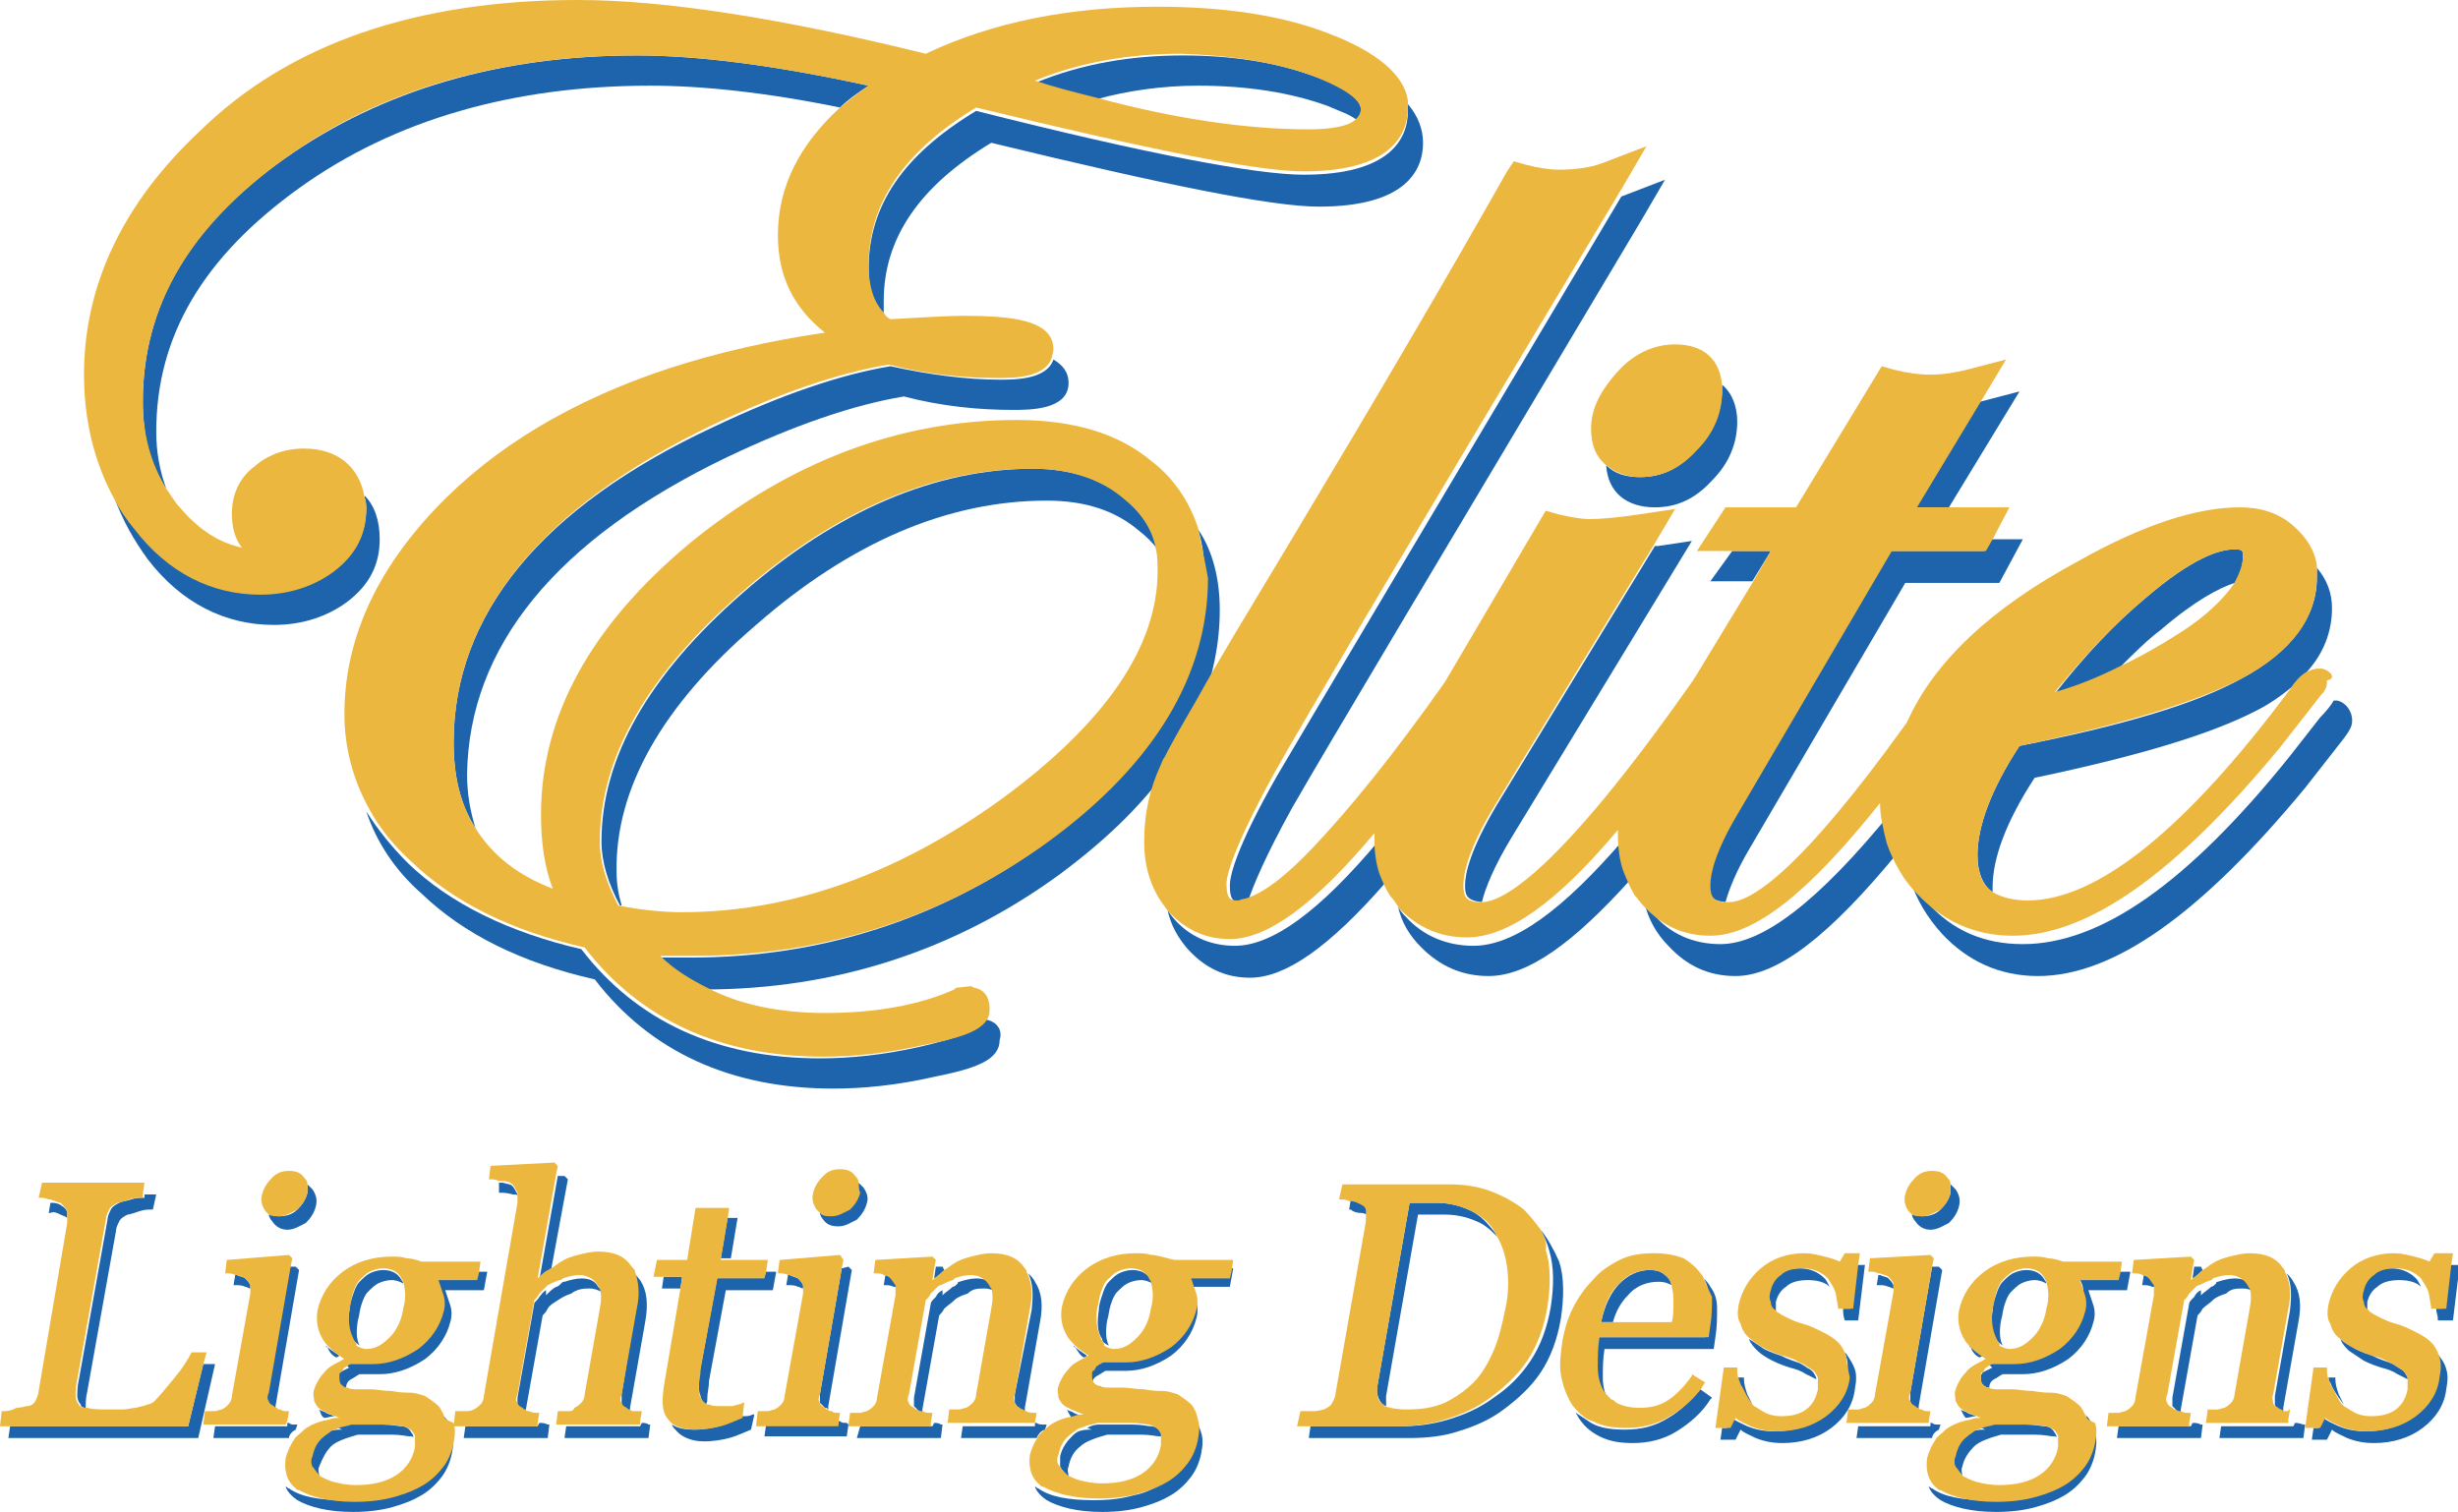 <?xml version="1.0" encoding="UTF-8"?> <!-- Generator: Adobe Illustrator 23.0.3, SVG Export Plug-In . SVG Version: 6.00 Build 0) --> <svg xmlns="http://www.w3.org/2000/svg" xmlns:xlink="http://www.w3.org/1999/xlink" x="0px" y="0px" width="146.3px" height="90px" viewBox="0 0 146.3 90" style="enable-background:new 0 0 146.3 90;" xml:space="preserve"> <style type="text/css"> .st0{fill:#1D64AC;} .st1{fill:#ECB73E;} </style> <g id="New_Logo"> </g> <g id="Top_Text"> <g> <g> <path class="st0" d="M3.6,72.3c0.2,0.1,0.3,0.1,0.4,0.2c0-0.1,0-0.2,0-0.3c0-0.1-0.1-0.3-0.3-0.4c-0.1-0.1-0.3-0.2-0.6-0.2 c0,0-0.1,0-0.1,0l-0.1,0.6l0.1,0C3.2,72.1,3.4,72.2,3.6,72.3z"></path> <polygon class="st0" points="12.1,81.2 11.2,84.9 0.6,84.9 0.5,85.6 11.8,85.6 12.8,81.2 "></polygon> <path class="st0" d="M5.1,83.8c0-0.2,0-0.6,0.1-1l1.7-9.5c0-0.2,0.1-0.4,0.2-0.6c0.1-0.2,0.3-0.3,0.5-0.4c0.1,0,0.4-0.1,0.7-0.2 c0.3-0.1,0.5-0.1,0.7-0.1l0.1,0l0.2-0.9H8.6l0,0.2l-0.1,0c-0.2,0-0.4,0-0.7,0.1c-0.3,0.1-0.5,0.1-0.7,0.2 c-0.2,0.1-0.4,0.2-0.5,0.4c-0.1,0.2-0.2,0.4-0.2,0.6l-1.7,9.5c-0.1,0.4-0.1,0.8-0.1,1c0,0.2,0.1,0.4,0.2,0.5 C4.8,83.7,4.9,83.8,5.1,83.8z"></path> <path class="st0" d="M17.1,73.2c0.4,0,0.7-0.2,1.1-0.4c0.3-0.3,0.5-0.6,0.6-1c0.1-0.4,0-0.7-0.2-1c-0.1-0.1-0.2-0.2-0.3-0.3 c0,0.2,0,0.3,0,0.5c-0.1,0.4-0.3,0.7-0.6,1c-0.3,0.3-0.7,0.4-1.1,0.4c-0.2,0-0.4-0.1-0.6-0.1c0,0.1,0.1,0.3,0.2,0.4 C16.4,73,16.7,73.2,17.1,73.2z"></path> <path class="st0" d="M17.6,85.1l0.1-0.3l-0.1,0c-0.2,0-0.3,0-0.4-0.1c0,0-0.1,0-0.1,0l0,0.2h-4.3l-0.1,0.7h4.5 C17.2,85.4,17.4,85.2,17.6,85.1z"></path> <path class="st0" d="M16.2,83.8c0.1,0,0.1,0,0.2,0.1c0-0.1,0-0.1,0-0.2l1.4-8.1l-0.2-0.2l-0.4,0L15.9,83c0,0.2,0,0.4,0,0.5 C16,83.7,16.1,83.8,16.2,83.8z"></path> <path class="st0" d="M14.6,76.6c0.1,0,0.2,0.1,0.3,0.1c0-0.1,0-0.1,0-0.2c-0.1-0.2-0.2-0.3-0.3-0.4c-0.1-0.1-0.3-0.1-0.5-0.2 c0,0-0.1,0-0.1,0l-0.1,0.6l0.1,0C14.2,76.5,14.4,76.5,14.6,76.6z"></path> <path class="st0" d="M20.8,81.4c-0.2,0.1-0.4,0.2-0.6,0.3c0,0.1-0.1,0.1-0.1,0.2c0,0.2,0,0.4,0.1,0.5c0.1,0.1,0.2,0.2,0.4,0.2 c0,0,0,0,0,0c0,0,0,0,0,0c0-0.2,0.1-0.4,0.3-0.5c0.2-0.1,0.3-0.2,0.5-0.3h1.2c0.9,0,1.8-0.3,2.7-0.9c0.8-0.6,1.3-1.4,1.5-2.2 c0.1-0.3,0.1-0.7,0-1c-0.1-0.3-0.2-0.6-0.3-0.9h2.3l0.2-1.1h-0.6L28.2,76h-2.3c0.2,0.3,0.3,0.6,0.3,0.9c0.1,0.4,0.1,0.7,0,1 c-0.2,0.9-0.7,1.6-1.5,2.2c-0.8,0.6-1.7,0.9-2.7,0.9h-1.2c-0.1,0-0.2,0.1-0.3,0.1C20.7,81.3,20.7,81.4,20.8,81.4L20.8,81.4z"></path> <path class="st0" d="M21.4,80.1c-0.2-0.4-0.2-0.9-0.1-1.5c0.1-0.3,0.1-0.6,0.2-0.9c0.1-0.3,0.2-0.6,0.4-0.8 c0.2-0.2,0.4-0.4,0.6-0.5c0.2-0.1,0.5-0.2,0.8-0.2c0.3,0,0.5,0.1,0.7,0.2c0-0.1-0.1-0.2-0.1-0.2c-0.2-0.4-0.6-0.6-1.1-0.6 c-0.3,0-0.6,0.1-0.8,0.2c-0.2,0.1-0.4,0.3-0.6,0.5c-0.2,0.2-0.3,0.5-0.4,0.8c-0.1,0.3-0.2,0.6-0.2,0.9c-0.1,0.7-0.1,1.3,0.2,1.7 C21.1,79.9,21.3,80,21.4,80.1z"></path> <path class="st0" d="M20,80.8c0.1,0,0.2-0.1,0.2-0.1l0,0c-0.3-0.2-0.6-0.4-0.8-0.6c0,0,0,0.1,0.1,0.1 C19.6,80.5,19.8,80.7,20,80.8z"></path> <path class="st0" d="M19.3,84.4c0.2,0,0.4-0.1,0.6-0.1c-0.2-0.1-0.3-0.1-0.5-0.2c-0.1-0.1-0.3-0.1-0.4-0.2c0,0,0,0,0,0 C19.1,84.1,19.1,84.3,19.3,84.4z"></path> <path class="st0" d="M19.7,86.1c0.3-0.3,0.9-0.5,1.6-0.7c0.8,0,1.4,0,2,0c0.6,0,0.9,0.1,1.1,0.1c0.1,0,0.2,0,0.2,0.1 c0-0.1,0-0.2-0.1-0.3c-0.1-0.2-0.3-0.4-0.6-0.4c-0.2,0-0.5-0.1-1.1-0.1c-0.6,0-1.2,0-2,0c-0.3,0-0.5,0.1-0.7,0.2 c0.1,0,0.2,0.1,0.3,0.1c-0.3,0-0.5,0-0.8,0.1c-0.2,0.1-0.3,0.2-0.4,0.3c-0.3,0.3-0.6,0.7-0.7,1.2c0,0.2,0,0.4,0,0.6 c0.1,0.2,0.2,0.4,0.4,0.5c0,0,0.1,0.1,0.1,0.1c0-0.2-0.1-0.4,0-0.6C19.2,86.8,19.4,86.4,19.7,86.1z"></path> <path class="st0" d="M26.5,84.4L26.5,84.4c-0.1-0.1-0.1-0.1-0.2-0.2c0.1,0.1,0.1,0.2,0.1,0.4c0.1,0.3,0.1,0.7,0,1.2 c-0.1,0.5-0.3,0.9-0.6,1.4c-0.3,0.4-0.7,0.8-1.2,1.1c-0.5,0.3-1.1,0.6-1.7,0.7c-0.7,0.2-1.4,0.3-2.4,0.3c-1.5,0-2.6-0.2-3.3-0.7 c-0.1,0-0.1-0.1-0.2-0.1c0.1,0.3,0.4,0.6,0.7,0.8c0.7,0.4,1.8,0.7,3.3,0.7c0.9,0,1.7-0.1,2.4-0.3c0.7-0.2,1.2-0.4,1.7-0.7 c0.5-0.3,0.9-0.7,1.2-1.1c0.3-0.4,0.5-0.9,0.6-1.4c0.1-0.5,0.1-0.9,0-1.2C26.9,85,26.8,84.7,26.5,84.4z"></path> <path class="st0" d="M37.3,83.9c0.1,0,0.1,0,0.2,0.1c0-0.1,0-0.1,0-0.2l0.9-5.1c0.2-1.1,0.1-1.9-0.3-2.5 c-0.1-0.1-0.2-0.3-0.4-0.4c0.2,0.5,0.3,1.3,0.1,2.2L37,83c0,0.2,0,0.4,0,0.5C37,83.7,37.1,83.8,37.3,83.9z"></path> <path class="st0" d="M30.5,71.1c0.2,0,0.3,0,0.3,0.1c0,0,0-0.1,0-0.1c-0.1-0.2-0.2-0.4-0.3-0.5c-0.1-0.1-0.2-0.1-0.6-0.2 c-0.1,0-0.1,0-0.2,0L29.7,71l0.1,0C29.9,71,30.2,71,30.5,71.1z"></path> <path class="st0" d="M32.8,75.6l1-5.4L33.6,70l-0.4,0l-1.1,6.2c0.2-0.2,0.4-0.3,0.6-0.5C32.7,75.7,32.7,75.6,32.8,75.6z"></path> <path class="st0" d="M35.1,76.7c0.3,0,0.5,0.1,0.7,0.2c0-0.1-0.1-0.2-0.2-0.3c-0.2-0.4-0.6-0.5-1-0.5c-0.3,0-0.7,0.1-1,0.2 c-0.1,0-0.1,0-0.2,0.1c-0.1,0.1-0.2,0.2-0.3,0.2c-0.2,0.1-0.4,0.3-0.6,0.5l0-0.3c-0.2,0.1-0.3,0.3-0.4,0.4 c-0.1,0.2-0.3,0.3-0.3,0.4l-1,5.6c0,0.2,0,0.4,0,0.5c0.1,0.1,0.2,0.2,0.3,0.3c0.1,0,0.1,0,0.2,0.1c0-0.1,0-0.1,0-0.2l1-5.6 c0.1-0.1,0.2-0.2,0.3-0.4c0.1-0.2,0.3-0.3,0.6-0.5c0.3-0.2,0.5-0.3,0.8-0.4C34.4,76.7,34.8,76.7,35.1,76.7z"></path> <path class="st0" d="M38.2,84.7C38.2,84.7,38.2,84.7,38.2,84.7l-0.1,0.2h-4.4l-0.1,0.7h5l0.1-0.8l-0.1,0 C38.5,84.7,38.3,84.7,38.2,84.7z"></path> <path class="st0" d="M32.1,84.7C32.1,84.7,32.1,84.7,32.1,84.7L32,84.9h-4.3l-0.1,0.7h5l0.1-0.8l-0.1,0 C32.4,84.7,32.3,84.7,32.1,84.7z"></path> <polygon class="st0" points="43.9,72.5 43.3,72.5 42.9,74.9 43.5,74.9 "></polygon> <path class="st0" d="M42,83.6C42.1,83.6,42.1,83.6,42,83.6c0.1-0.1,0.1-0.2,0.1-0.4c0-0.3,0.1-0.6,0.1-1l1-5.4H46l0.2-1.1h-0.6 L45.5,76h-2.8l-1,5.4c-0.1,0.4-0.1,0.8-0.1,1c0,0.3,0,0.5,0.1,0.7C41.7,83.3,41.9,83.5,42,83.6z"></path> <polygon class="st0" points="40.6,76 39.5,76 39.4,76.7 40.5,76.7 "></polygon> <path class="st0" d="M44.2,84.3L44.2,84.3l-0.1,0.1c-0.5,0.2-0.9,0.3-1.3,0.5c-0.4,0.1-0.9,0.2-1.5,0.2c-0.6,0-1-0.1-1.3-0.3 c0,0.1,0.1,0.2,0.2,0.3c0.3,0.4,0.9,0.7,1.7,0.7c0.6,0,1.1-0.1,1.5-0.2c0.4-0.1,0.8-0.3,1.3-0.5l0,0l0.2-0.9l-0.1,0 C44.6,84.3,44.5,84.3,44.2,84.3z"></path> <path class="st0" d="M47.5,76.6c0.1,0,0.2,0.1,0.3,0.1c0-0.1,0-0.1,0-0.2c-0.1-0.2-0.2-0.3-0.3-0.4C47.3,76,47.2,76,47,75.9 c0,0-0.1,0-0.1,0l-0.1,0.6l0.1,0C47.1,76.5,47.3,76.5,47.5,76.6z"></path> <path class="st0" d="M50.1,75.5L48.8,83c0,0.2,0,0.4,0,0.5c0.1,0.1,0.2,0.2,0.3,0.3c0.1,0,0.1,0,0.2,0.1c0-0.1,0-0.1,0-0.2 l1.4-8.1l-0.2-0.2L50.1,75.5z"></path> <path class="st0" d="M50.4,84.7c-0.2,0-0.3,0-0.4-0.1c0,0-0.1,0-0.1,0l0,0.2h-4.3l-0.1,0.7h4.9l0.1-0.7h0L50.4,84.7L50.4,84.7z"></path> <path class="st0" d="M51.4,70.7c-0.1-0.1-0.2-0.2-0.3-0.3c0,0.2,0,0.3,0,0.5c-0.1,0.4-0.3,0.7-0.6,1c-0.3,0.3-0.7,0.4-1.1,0.4 c-0.2,0-0.4-0.1-0.6-0.1c0,0.1,0.1,0.3,0.2,0.4c0.2,0.3,0.5,0.4,0.9,0.4c0.4,0,0.7-0.2,1.1-0.4c0.3-0.3,0.5-0.6,0.6-1 C51.7,71.3,51.6,71,51.4,70.7z"></path> <path class="st0" d="M60.8,83.9c0.1,0,0.1,0.1,0.2,0.1c0-0.1,0-0.1,0-0.2l0.9-5.1c0.2-1,0.1-1.8-0.3-2.4 c-0.1-0.2-0.2-0.3-0.4-0.5c0.3,0.6,0.3,1.3,0.2,2.2L60.4,83c0,0.2,0,0.4,0,0.5C60.5,83.7,60.6,83.8,60.8,83.9z"></path> <path class="st0" d="M56.2,75.6l-0.1-0.2l-0.4,0l-0.1,0.7c0.2-0.1,0.4-0.3,0.6-0.5C56.1,75.7,56.2,75.7,56.2,75.6z"></path> <path class="st0" d="M62.2,85.1l0.1-0.3l-0.1,0c-0.2,0-0.4,0-0.5-0.1c0,0,0,0-0.1,0l0,0.2h-4.3l-0.1,0.7h4.5 C61.8,85.4,61.9,85.2,62.2,85.1z"></path> <path class="st0" d="M58.6,76.7c0.3,0,0.5,0.1,0.7,0.2c0-0.1-0.1-0.2-0.2-0.3c-0.2-0.4-0.6-0.5-1-0.5c-0.3,0-0.7,0.1-1,0.2 c0,0-0.1,0-0.1,0.1c-0.1,0.1-0.2,0.2-0.3,0.2c-0.2,0.2-0.4,0.3-0.6,0.5l0-0.3c-0.2,0.1-0.3,0.2-0.4,0.4c-0.2,0.2-0.3,0.3-0.3,0.4 l-1,5.6c0,0.2,0,0.4,0,0.5c0.1,0.1,0.2,0.2,0.3,0.3c0,0,0.1,0,0.2,0.1c0-0.1,0-0.1,0-0.2l1-5.6c0.1-0.1,0.2-0.2,0.3-0.4 c0.2-0.2,0.4-0.3,0.6-0.5c0.2-0.2,0.5-0.3,0.8-0.4C57.9,76.7,58.2,76.7,58.6,76.7z"></path> <path class="st0" d="M53.2,76.6c0.1,0,0.1,0,0.2,0.1c0-0.1,0-0.1,0-0.2c-0.1-0.2-0.2-0.3-0.3-0.4c-0.1-0.1-0.2-0.1-0.4-0.2 l-0.1,0.6l0.1,0C52.8,76.5,53,76.5,53.2,76.6z"></path> <path class="st0" d="M55.6,84.7C55.6,84.7,55.6,84.7,55.6,84.7l-0.1,0.2h-4.3L51,85.6h5l0.1-0.8l-0.1,0 C55.9,84.7,55.7,84.7,55.6,84.7z"></path> <path class="st0" d="M72.7,76h-2.3c0.2,0.3,0.3,0.6,0.3,0.9c0.1,0.4,0.1,0.7,0,1c-0.2,0.9-0.7,1.6-1.5,2.2 c-0.8,0.6-1.7,0.9-2.7,0.9h-1.2c-0.1,0-0.2,0.1-0.3,0.1c0.1,0,0.1,0.1,0.2,0.1l0,0c-0.2,0.1-0.4,0.2-0.6,0.3 c0,0.1-0.1,0.1-0.1,0.2c0,0.2,0,0.4,0.1,0.5c0.1,0.1,0.2,0.2,0.4,0.2c0,0,0,0,0,0c0,0,0,0,0,0c0-0.2,0.1-0.4,0.3-0.5 c0.2-0.1,0.3-0.2,0.5-0.3h1.2c0.9,0,1.8-0.3,2.7-0.9c0.8-0.6,1.3-1.4,1.5-2.2c0.1-0.3,0.1-0.7,0-1c-0.1-0.3-0.2-0.6-0.3-0.9h2.3 l0.2-1.1h-0.6L72.7,76z"></path> <path class="st0" d="M64.5,80.8c0.1,0,0.2-0.1,0.2-0.1l0,0c-0.3-0.2-0.6-0.4-0.8-0.6c0,0,0,0.1,0.1,0.1 C64.2,80.5,64.3,80.7,64.5,80.8z"></path> <path class="st0" d="M63.8,84.4c0.2,0,0.4-0.1,0.6-0.1c-0.2-0.1-0.3-0.1-0.5-0.2c-0.1-0.1-0.3-0.1-0.4-0.2c0,0,0,0,0,0 C63.6,84.1,63.7,84.3,63.8,84.4z"></path> <path class="st0" d="M63.5,87.8c0,0,0.1,0.1,0.1,0.1c0-0.2-0.1-0.4,0-0.6c0.1-0.5,0.3-0.9,0.7-1.2c0.3-0.3,0.9-0.5,1.6-0.7 c0.8,0,1.4,0,2,0c0.6,0,0.9,0.1,1.1,0.1c0.1,0,0.2,0,0.2,0.1c0-0.1,0-0.2-0.1-0.3c-0.1-0.2-0.3-0.4-0.6-0.4 c-0.2,0-0.5-0.1-1.1-0.1c-0.6,0-1.2,0-2,0c-0.3,0-0.5,0.1-0.7,0.2c0.1,0,0.2,0.1,0.3,0.1c-0.3,0-0.5,0-0.8,0.1 c-0.2,0.1-0.3,0.2-0.4,0.3c-0.3,0.3-0.6,0.7-0.7,1.2c0,0.2,0,0.4,0,0.6C63.2,87.5,63.3,87.6,63.5,87.8z"></path> <path class="st0" d="M71.1,84.4L71.1,84.4c-0.1-0.1-0.1-0.1-0.2-0.2c0.1,0.1,0.1,0.2,0.1,0.4c0.1,0.3,0.1,0.7,0,1.2 c-0.1,0.5-0.3,0.9-0.6,1.4c-0.3,0.4-0.7,0.8-1.2,1.1c-0.5,0.3-1.1,0.6-1.7,0.7c-0.7,0.2-1.4,0.3-2.4,0.3c-1.5,0-2.6-0.2-3.3-0.7 c-0.1,0-0.1-0.1-0.2-0.1c0.1,0.3,0.4,0.6,0.7,0.8c0.7,0.4,1.8,0.7,3.3,0.7c0.9,0,1.7-0.1,2.4-0.3c0.7-0.2,1.2-0.4,1.7-0.7 c0.5-0.3,0.9-0.7,1.2-1.1c0.3-0.4,0.5-0.9,0.6-1.4c0.1-0.5,0.1-0.9,0-1.2C71.4,85,71.3,84.7,71.1,84.4z"></path> <path class="st0" d="M66,80.1c-0.2-0.4-0.2-0.9-0.1-1.5c0.1-0.3,0.1-0.6,0.2-0.9c0.1-0.3,0.2-0.6,0.4-0.8 c0.2-0.2,0.4-0.4,0.6-0.5c0.2-0.1,0.5-0.2,0.8-0.2c0.3,0,0.5,0.1,0.7,0.2c0-0.1-0.1-0.2-0.1-0.2c-0.2-0.4-0.6-0.6-1.1-0.6 c-0.3,0-0.6,0.1-0.8,0.2c-0.2,0.1-0.4,0.3-0.6,0.5c-0.2,0.2-0.3,0.5-0.4,0.8c-0.1,0.3-0.2,0.6-0.2,0.9c-0.1,0.7-0.1,1.3,0.2,1.7 C65.6,79.9,65.8,80,66,80.1z"></path> <path class="st0" d="M81,72.2c0.2,0,0.3,0.1,0.4,0.1c0-0.1,0-0.2,0-0.3c0-0.2-0.1-0.3-0.3-0.4c-0.2-0.1-0.4-0.2-0.6-0.2 c0,0,0,0-0.1,0l-0.1,0.6l0.1,0C80.5,72.1,80.7,72.2,81,72.2z"></path> <path class="st0" d="M91.7,73.2c0.2,0.4,0.4,0.8,0.5,1.2c0.3,1,0.3,2.1,0.1,3.4c-0.2,1.2-0.6,2.3-1.2,3.2 c-0.6,0.9-1.3,1.6-2.2,2.2c-0.8,0.6-1.7,1-2.7,1.3c-1,0.3-1.9,0.4-2.9,0.4h-5.3l-0.1,0.7h6c1,0,2-0.1,2.9-0.4 c1-0.3,1.9-0.7,2.7-1.3c0.8-0.6,1.6-1.3,2.2-2.2c0.6-0.9,1-2,1.2-3.2c0.2-1.3,0.2-2.5-0.1-3.4C92.5,74.4,92.1,73.7,91.7,73.2z"></path> <path class="st0" d="M82.3,83.6c0.1,0,0.1,0.1,0.2,0.1c0-0.2,0-0.4,0-0.6l1.9-10.8c0.2,0,0.4,0,0.7,0c0.3,0,0.7,0,0.9,0 c0.8,0,1.5,0.2,2.1,0.5c0.4,0.2,0.7,0.5,1,0.8c0-0.1-0.1-0.1-0.1-0.2c-0.4-0.5-0.8-1-1.4-1.3c-0.6-0.3-1.3-0.5-2.1-0.5 c-0.3,0-0.6,0-0.9,0c-0.3,0-0.5,0-0.7,0L82,82.4C81.9,82.9,82,83.3,82.3,83.6z"></path> <path class="st0" d="M96.9,77.1c0.5-0.6,1.2-0.8,1.8-0.8c0.4,0,0.6,0.1,0.8,0.2c-0.1-0.3-0.2-0.5-0.4-0.6 c-0.2-0.2-0.5-0.3-0.9-0.3c-0.7,0-1.3,0.3-1.8,0.8c-0.5,0.5-0.9,1.3-1.1,2.3H96C96.2,78,96.5,77.5,96.9,77.1z"></path> <path class="st0" d="M99.3,84.4c-0.8,0.5-1.6,0.7-2.6,0.7c-0.8,0-1.5-0.1-2-0.4c-0.3-0.2-0.6-0.4-0.9-0.6c0,0.1,0.1,0.1,0.1,0.2 c0.3,0.5,0.7,0.9,1.3,1.2c0.6,0.3,1.2,0.4,2,0.4c0.9,0,1.8-0.2,2.6-0.7c0.8-0.5,1.5-1.1,2-1.9l0.1-0.1l-0.7-0.5 C100.6,83.4,100,84,99.3,84.4z"></path> <path class="st0" d="M101.8,76.6c-0.1-0.2-0.2-0.3-0.4-0.5c0.2,0.3,0.3,0.7,0.3,1.1c0.1,0.5,0,1.1-0.1,1.7l-0.1,0.7h-6.5 c-0.1,0.6-0.1,1.2-0.1,1.7c0,0.5,0.1,1,0.3,1.4c0.1,0.2,0.3,0.5,0.5,0.6c-0.2-0.4-0.3-0.8-0.3-1.3c0-0.5,0-1.1,0.1-1.7h6.5 l0.1-0.7c0.1-0.6,0.1-1.2,0.1-1.7C102.2,77.4,102.1,77,101.8,76.6z"></path> <path class="st0" d="M105.6,78c0,0,0.1,0.1,0.1,0.1c0-0.2,0-0.4,0-0.6c0.1-0.4,0.3-0.7,0.6-0.9c0.3-0.3,0.8-0.4,1.3-0.4 c0.5,0,1,0.1,1.3,0.4c-0.1-0.2-0.2-0.4-0.3-0.5c-0.4-0.4-0.9-0.6-1.5-0.6c-0.5,0-1,0.1-1.3,0.4c-0.3,0.3-0.5,0.6-0.6,0.9 c0,0.3,0,0.5,0,0.7C105.3,77.7,105.4,77.9,105.6,78z"></path> <path class="st0" d="M109.8,78.6h0.8l0.4-3.3h-0.6l-0.3,2.6h-0.4C109.7,78.1,109.7,78.3,109.8,78.6L109.8,78.6z"></path> <path class="st0" d="M110.4,81.5c-0.1-0.3-0.3-0.6-0.5-0.9c0,0-0.1-0.1-0.1-0.1c0,0.1,0.1,0.2,0.1,0.3c0.1,0.3,0.1,0.7,0,1.2 c-0.2,0.9-0.7,1.7-1.4,2.3c-0.8,0.6-1.8,0.9-2.9,0.9c-0.6,0-1.1-0.1-1.6-0.3c-0.4-0.2-0.7-0.3-0.9-0.5l-0.3,0.6h-0.3l-0.1,0.7 h0.9l0.3-0.6c0.2,0.2,0.5,0.3,0.9,0.5c0.5,0.2,1,0.3,1.6,0.3c1.1,0,2.1-0.3,2.9-0.9c0.8-0.6,1.3-1.4,1.4-2.3 C110.5,82.2,110.5,81.8,110.4,81.5z"></path> <path class="st0" d="M104,83.2c0.1,0.1,0.2,0.3,0.3,0.4c-0.1-0.2-0.2-0.4-0.3-0.6c-0.1-0.3-0.2-0.6-0.2-0.9l0-0.1h-0.4 c0,0.1,0,0.2,0.1,0.3C103.6,82.6,103.8,82.9,104,83.2z"></path> <path class="st0" d="M105.5,81c0.4,0.2,0.7,0.3,1,0.4c0.4,0.1,0.7,0.2,1,0.4c0.2,0.1,0.4,0.2,0.6,0.3c0,0,0-0.1,0-0.1 c-0.1-0.2-0.2-0.4-0.4-0.5c-0.2-0.1-0.4-0.3-0.7-0.4c-0.3-0.1-0.6-0.2-1-0.4c-0.3-0.1-0.6-0.2-1-0.4c-0.3-0.2-0.6-0.4-0.9-0.6 c0.1,0.3,0.3,0.5,0.5,0.7C104.8,80.6,105.1,80.8,105.5,81z"></path> <path class="st0" d="M114,83.8c0.1,0,0.1,0,0.2,0.1c0-0.1,0-0.1,0-0.2l1.4-8.1l-0.2-0.2l-0.4,0l-1.3,7.5c0,0.2,0,0.4,0,0.5 C113.8,83.7,113.9,83.8,114,83.8z"></path> <path class="st0" d="M112.4,76.6c0.1,0,0.2,0.1,0.3,0.1c0-0.1,0-0.1,0-0.2c-0.1-0.2-0.2-0.3-0.3-0.4c-0.1-0.1-0.3-0.1-0.5-0.2 c0,0-0.1,0-0.1,0l-0.1,0.6l0.1,0C112,76.5,112.2,76.5,112.4,76.6z"></path> <path class="st0" d="M115.4,85.1l0.1-0.3l-0.1,0c-0.2,0-0.3,0-0.4-0.1c0,0-0.1,0-0.1,0l0,0.2h-4.3l-0.1,0.7h4.5 C115,85.4,115.2,85.2,115.4,85.1z"></path> <path class="st0" d="M114.9,73.2c0.4,0,0.7-0.2,1.1-0.4c0.3-0.3,0.5-0.6,0.6-1c0.1-0.4,0-0.7-0.2-1c-0.1-0.1-0.2-0.2-0.3-0.3 c0,0.2,0,0.3,0,0.5c-0.1,0.4-0.3,0.7-0.6,1c-0.3,0.3-0.7,0.4-1.1,0.4c-0.2,0-0.4-0.1-0.6-0.1c0,0.1,0.1,0.3,0.2,0.4 C114.2,73,114.5,73.2,114.9,73.2z"></path> <path class="st0" d="M124.3,84.4L124.3,84.4c-0.1-0.1-0.1-0.1-0.2-0.2c0.1,0.1,0.1,0.2,0.1,0.4c0.1,0.3,0.1,0.7,0,1.2 c-0.1,0.5-0.3,0.9-0.6,1.4c-0.3,0.4-0.7,0.8-1.2,1.1c-0.5,0.3-1.1,0.6-1.7,0.7c-0.7,0.2-1.4,0.3-2.4,0.3c-1.5,0-2.6-0.2-3.3-0.7 c-0.1,0-0.1-0.1-0.2-0.1c0.1,0.3,0.4,0.6,0.7,0.8c0.7,0.4,1.8,0.7,3.3,0.7c0.9,0,1.7-0.1,2.4-0.3c0.7-0.2,1.2-0.4,1.7-0.7 c0.5-0.3,0.9-0.7,1.2-1.1c0.3-0.4,0.5-0.9,0.6-1.4c0.1-0.5,0.1-0.9,0-1.2C124.7,85,124.5,84.7,124.3,84.4z"></path> <path class="st0" d="M117.8,80.8c0.1,0,0.2-0.1,0.2-0.1l0,0c-0.3-0.2-0.6-0.4-0.8-0.6c0,0,0,0.1,0.1,0.1 C117.4,80.5,117.6,80.7,117.8,80.8z"></path> <path class="st0" d="M117,84.4c0.2,0,0.4-0.1,0.6-0.1c-0.2-0.1-0.3-0.1-0.5-0.2c-0.1-0.1-0.3-0.1-0.4-0.2c0,0,0,0,0,0 C116.8,84.1,116.9,84.3,117,84.4z"></path> <path class="st0" d="M119.2,80.1c-0.2-0.4-0.2-0.9-0.1-1.5c0.1-0.3,0.1-0.6,0.2-0.9c0.1-0.3,0.2-0.6,0.4-0.8 c0.2-0.2,0.4-0.4,0.6-0.5c0.2-0.1,0.5-0.2,0.8-0.2c0.3,0,0.5,0.1,0.7,0.2c0-0.1-0.1-0.2-0.1-0.2c-0.2-0.4-0.6-0.6-1.1-0.6 c-0.3,0-0.6,0.1-0.8,0.2c-0.2,0.1-0.4,0.3-0.6,0.5c-0.2,0.2-0.3,0.5-0.4,0.8c-0.1,0.3-0.2,0.6-0.2,0.9c-0.1,0.7-0.1,1.3,0.2,1.7 C118.9,79.9,119.1,80,119.2,80.1z"></path> <path class="st0" d="M117.5,86.1c0.3-0.3,0.9-0.5,1.6-0.7c0.8,0,1.4,0,2,0c0.6,0,0.9,0.1,1.1,0.1c0.1,0,0.2,0,0.2,0.1 c0-0.1,0-0.2-0.1-0.3c-0.1-0.2-0.3-0.4-0.6-0.4c-0.2,0-0.5-0.1-1.1-0.1c-0.6,0-1.2,0-2,0c-0.3,0-0.5,0.1-0.7,0.2 c0.1,0,0.2,0.1,0.3,0.1c-0.3,0-0.5,0-0.8,0.1c-0.2,0.1-0.3,0.2-0.4,0.3c-0.3,0.3-0.6,0.7-0.7,1.2c0,0.2,0,0.4,0,0.6 c0.1,0.2,0.2,0.4,0.4,0.5c0,0,0.1,0.1,0.1,0.1c0-0.2-0.1-0.4,0-0.6C116.9,86.8,117.2,86.4,117.5,86.1z"></path> <path class="st0" d="M118.6,81.4c-0.2,0.1-0.4,0.2-0.6,0.3c0,0.1-0.1,0.1-0.1,0.2c0,0.2,0,0.4,0.1,0.5c0.1,0.1,0.2,0.2,0.4,0.2 c0,0,0,0,0,0c0,0,0,0,0,0c0-0.2,0.1-0.4,0.3-0.5c0.2-0.1,0.3-0.2,0.5-0.3h1.2c0.9,0,1.8-0.3,2.7-0.9c0.8-0.6,1.3-1.4,1.5-2.2 c0.1-0.3,0.1-0.7,0-1c-0.1-0.3-0.2-0.6-0.3-0.9h2.3l0.2-1.1H126L126,76h-2.3c0.2,0.3,0.3,0.6,0.3,0.9c0.1,0.4,0.1,0.7,0,1 c-0.2,0.9-0.7,1.6-1.5,2.2c-0.8,0.6-1.7,0.9-2.7,0.9h-1.2c-0.1,0-0.2,0.1-0.3,0.1C118.5,81.3,118.5,81.4,118.6,81.4L118.6,81.4z"></path> <path class="st0" d="M130.5,84.7C130.5,84.7,130.5,84.7,130.5,84.7l-0.1,0.2h-4.3l-0.1,0.7h5l0.1-0.8l-0.1,0 C130.8,84.7,130.7,84.7,130.5,84.7z"></path> <path class="st0" d="M128.1,76.6c0.1,0,0.1,0,0.2,0.1c0-0.1,0-0.1,0-0.2c-0.1-0.2-0.2-0.3-0.3-0.4c-0.1-0.1-0.2-0.1-0.4-0.2 l-0.1,0.6l0.1,0C127.7,76.5,127.9,76.5,128.1,76.6z"></path> <path class="st0" d="M131.1,75.6l-0.1-0.2l-0.4,0l-0.1,0.7c0.2-0.1,0.4-0.3,0.6-0.5C131,75.7,131.1,75.7,131.1,75.6z"></path> <path class="st0" d="M135.7,83.9c0.1,0,0.1,0.1,0.2,0.1c0-0.1,0-0.1,0-0.2l0.9-5.1c0.2-1,0.1-1.8-0.3-2.4 c-0.1-0.2-0.2-0.3-0.4-0.5c0.3,0.6,0.3,1.3,0.2,2.2l-0.9,5.1c0,0.2,0,0.4,0,0.5C135.4,83.7,135.5,83.8,135.7,83.9z"></path> <path class="st0" d="M133.5,76.7c0.3,0,0.5,0.1,0.7,0.2c0-0.1-0.1-0.2-0.2-0.3c-0.2-0.4-0.6-0.5-1-0.5c-0.3,0-0.7,0.1-1,0.2 c0,0-0.1,0-0.1,0.1c-0.1,0.1-0.2,0.2-0.3,0.2c-0.2,0.2-0.4,0.3-0.6,0.5l0-0.3c-0.2,0.1-0.3,0.2-0.4,0.4c-0.2,0.2-0.3,0.3-0.3,0.4 l-1,5.6c0,0.2,0,0.4,0,0.5c0.1,0.1,0.2,0.2,0.3,0.3c0,0,0.1,0,0.2,0.1c0-0.1,0-0.1,0-0.2l1-5.6c0.1-0.1,0.2-0.2,0.3-0.4 c0.2-0.2,0.4-0.3,0.6-0.5c0.2-0.2,0.5-0.3,0.8-0.4C132.8,76.7,133.1,76.7,133.5,76.7z"></path> <path class="st0" d="M136.6,84.7C136.5,84.7,136.5,84.7,136.6,84.7l-0.1,0.2h-4.3l-0.1,0.7h5l0.1-0.8l-0.1,0 C136.8,84.7,136.7,84.7,136.6,84.7z"></path> <path class="st0" d="M140.8,78c0,0,0.1,0.1,0.1,0.1c0-0.2,0-0.4,0-0.6c0.1-0.4,0.3-0.7,0.6-0.9c0.3-0.3,0.8-0.4,1.3-0.4 c0.5,0,1,0.1,1.3,0.4c-0.1-0.2-0.2-0.4-0.3-0.5c-0.4-0.4-0.9-0.6-1.5-0.6c-0.5,0-1,0.1-1.3,0.4c-0.3,0.3-0.5,0.6-0.6,0.9 c0,0.3,0,0.5,0,0.7C140.5,77.7,140.7,77.9,140.8,78z"></path> <path class="st0" d="M145.7,75.3l-0.3,2.6h-0.4c0,0.2,0.1,0.4,0.1,0.6l0,0.1h0.9l0.4-3.3H145.7z"></path> <path class="st0" d="M140.7,81c0.4,0.2,0.7,0.3,1,0.4c0.4,0.1,0.7,0.2,1,0.4c0.2,0.1,0.4,0.2,0.6,0.3c0,0,0-0.1,0-0.1 c-0.1-0.2-0.2-0.4-0.4-0.5c-0.2-0.1-0.4-0.3-0.7-0.4c-0.3-0.1-0.6-0.2-1-0.4c-0.3-0.1-0.6-0.2-1-0.4c-0.3-0.2-0.6-0.3-0.9-0.6 c0.1,0.3,0.3,0.5,0.5,0.7C140.1,80.6,140.4,80.8,140.7,81z"></path> <path class="st0" d="M139.2,83.2c0.1,0.1,0.2,0.3,0.3,0.4c-0.1-0.2-0.2-0.4-0.3-0.6c-0.1-0.3-0.2-0.6-0.2-0.9l0-0.1h-0.4 c0,0.1,0,0.2,0.1,0.3C138.8,82.6,139,82.9,139.2,83.2z"></path> <path class="st0" d="M145.1,80.6c0,0-0.1-0.1-0.1-0.1c0,0.1,0.1,0.2,0.1,0.3c0.1,0.3,0.1,0.7,0,1.2c-0.2,0.9-0.7,1.7-1.4,2.3 c-0.8,0.6-1.8,0.9-2.9,0.9c-0.6,0-1.1-0.1-1.6-0.3c-0.4-0.2-0.7-0.3-0.9-0.5l-0.3,0.6h-0.3l-0.1,0.7h0.9l0.3-0.6 c0.2,0.2,0.5,0.3,0.9,0.5c0.5,0.2,1,0.3,1.6,0.3c1.1,0,2.1-0.3,2.9-0.9c0.8-0.6,1.3-1.4,1.4-2.3c0.1-0.5,0.1-0.9,0-1.2 C145.5,81.1,145.3,80.9,145.1,80.6z"></path> </g> <g> <path class="st1" d="M12.3,80.5h-0.9l0,0c-0.2,0.4-0.5,0.9-1,1.5c-0.5,0.6-0.9,1.1-1.2,1.4c-0.1,0.1-0.3,0.2-0.4,0.2 c-0.2,0.1-0.4,0.1-0.7,0.2c-0.2,0-0.5,0.1-0.8,0.1c-0.3,0-0.5,0-0.8,0c-0.5,0-1,0-1.3-0.1c-0.1,0-0.2,0-0.2,0 c-0.1,0-0.3-0.1-0.3-0.2c-0.1-0.1-0.2-0.3-0.2-0.5c0-0.2,0-0.6,0.1-1l1.7-9.5c0-0.2,0.1-0.4,0.2-0.6c0.1-0.2,0.3-0.3,0.5-0.4 c0.1,0,0.4-0.1,0.7-0.2c0.3-0.1,0.5-0.1,0.7-0.1l0.1,0l0-0.2l0.1-0.7H2.5l-0.2,0.9l0.1,0c0.1,0,0.3,0,0.5,0.1c0,0,0.1,0,0.1,0 c0.3,0.1,0.5,0.2,0.6,0.2C3.9,71.9,4,72,4,72.2c0,0.1,0,0.2,0,0.3c0,0.1,0,0.2,0,0.3L2.3,82.8c0,0.2-0.1,0.4-0.2,0.6 c-0.1,0.2-0.3,0.3-0.5,0.3c-0.1,0-0.3,0.1-0.6,0.1C0.6,84,0.4,84,0.2,84l-0.1,0L0,84.9h0.6h10.6l0.9-3.7L12.3,80.5z"></path> <path class="st1" d="M17.1,84.6l0.1-0.6l-0.1,0c-0.2,0-0.3,0-0.4-0.1c-0.1,0-0.2,0-0.2-0.1c-0.1,0-0.1,0-0.2-0.1 c-0.2-0.1-0.3-0.2-0.3-0.3c-0.1-0.1-0.1-0.3,0-0.5l1.3-7.5l0.1-0.5l-0.2-0.2L13.5,75l-0.1,0.8l0.1,0c0.2,0,0.3,0,0.5,0.1 c0,0,0.1,0,0.1,0c0.2,0.1,0.4,0.1,0.5,0.2c0.1,0.1,0.2,0.2,0.3,0.4c0,0.1,0,0.1,0,0.2c0,0.1,0,0.2,0,0.3l-1.1,6.1 c0,0.2-0.1,0.4-0.2,0.5c-0.1,0.1-0.2,0.2-0.4,0.3c-0.1,0-0.3,0.1-0.4,0.1c-0.2,0-0.3,0-0.5,0l-0.1,0l-0.1,0.8h0.6H17L17.1,84.6z"></path> <path class="st1" d="M16,72.3c0.2,0.1,0.3,0.1,0.6,0.1c0.4,0,0.7-0.2,1.1-0.4c0.3-0.3,0.5-0.6,0.6-1c0-0.2,0-0.4,0-0.5 c0-0.2-0.1-0.3-0.2-0.4c-0.2-0.3-0.5-0.4-0.9-0.4c-0.4,0-0.7,0.1-1,0.4c-0.3,0.3-0.5,0.6-0.6,1c-0.1,0.4,0,0.7,0.2,1 C15.8,72.1,15.9,72.2,16,72.3z"></path> <path class="st1" d="M26.4,84.2c-0.1-0.2-0.2-0.4-0.3-0.5l0,0c-0.2-0.2-0.5-0.4-0.8-0.6c-0.3-0.1-0.6-0.2-0.9-0.2 c-0.2,0-0.6,0-1.1-0.1c-0.5,0-0.9-0.1-1.2-0.1c-0.3,0-0.5,0-0.8,0c-0.2,0-0.5,0-0.6-0.1c0,0,0,0,0,0c-0.2,0-0.3-0.1-0.4-0.2 c-0.1-0.1-0.1-0.3-0.1-0.5c0-0.1,0-0.2,0.1-0.2c0.1-0.1,0.1-0.2,0.2-0.3c0.1,0,0.1-0.1,0.2-0.1c0.1-0.1,0.2-0.1,0.3-0.1h1.2 c0.9,0,1.8-0.3,2.7-0.9c0.8-0.6,1.3-1.4,1.5-2.2c0.1-0.3,0.1-0.7,0-1c-0.1-0.3-0.2-0.6-0.3-0.9h2.3l0.1-0.4l0.1-0.7h-3.5 c-0.3-0.1-0.6-0.2-0.9-0.2c-0.3-0.1-0.6-0.1-0.9-0.1c-1.1,0-2.1,0.3-2.9,0.9c-0.8,0.6-1.3,1.4-1.5,2.3c-0.1,0.6,0,1.2,0.3,1.7 c0.1,0.2,0.3,0.4,0.5,0.6c0.2,0.2,0.5,0.4,0.8,0.6l0,0c-0.1,0-0.2,0.1-0.2,0.1c-0.4,0.2-0.8,0.4-1,0.7c-0.3,0.3-0.5,0.7-0.6,1 c-0.1,0.3,0,0.5,0,0.7c0.1,0.2,0.2,0.4,0.4,0.5c0,0,0.1,0.1,0.2,0.1c0.1,0.1,0.2,0.1,0.4,0.2c0.2,0.1,0.3,0.1,0.5,0.2 c-0.2,0-0.4,0-0.6,0.1c-0.6,0.1-1.1,0.3-1.5,0.6c0,0-0.1,0.1-0.1,0.1c-0.2,0.2-0.4,0.3-0.5,0.5c-0.2,0.3-0.4,0.7-0.5,1.1 c-0.1,0.8,0.1,1.4,0.6,1.8c0.1,0.1,0.1,0.1,0.2,0.1c0.7,0.4,1.8,0.7,3.3,0.7c0.9,0,1.7-0.1,2.4-0.3c0.7-0.2,1.2-0.4,1.7-0.7 c0.5-0.3,0.9-0.7,1.2-1.1c0.3-0.4,0.5-0.9,0.6-1.4c0.1-0.5,0.1-0.9,0-1.2C26.5,84.5,26.4,84.4,26.4,84.2z M21,79.6 c-0.2-0.4-0.3-1-0.2-1.7c0.1-0.3,0.1-0.6,0.2-0.9c0.1-0.3,0.2-0.6,0.4-0.8c0.2-0.2,0.4-0.4,0.6-0.5c0.2-0.1,0.5-0.2,0.8-0.2 c0.5,0,0.9,0.2,1.1,0.6c0,0.1,0.1,0.1,0.1,0.2c0.1,0.4,0.2,0.9,0,1.6c-0.1,0.7-0.4,1.3-0.8,1.7c-0.4,0.4-0.8,0.7-1.4,0.7 c-0.2,0-0.4-0.1-0.6-0.2C21.3,80,21.1,79.9,21,79.6z M19,87.8c-0.2-0.2-0.3-0.4-0.4-0.5c-0.1-0.2-0.1-0.4,0-0.6 c0.1-0.5,0.3-0.9,0.7-1.2c0.1-0.1,0.3-0.2,0.4-0.3c0.1-0.1,0.3-0.1,0.5-0.2c0.2-0.1,0.5-0.1,0.7-0.2c0.8,0,1.4,0,2,0 c0.6,0,0.9,0.1,1.1,0.1c0.3,0.1,0.5,0.2,0.6,0.4c0.1,0.1,0.1,0.2,0.1,0.3c0,0.2,0,0.3,0,0.5c-0.1,0.7-0.5,1.3-1.1,1.7 c-0.6,0.4-1.4,0.6-2.4,0.6c-0.6,0-1-0.1-1.4-0.2c-0.3-0.1-0.5-0.2-0.7-0.3C19.1,87.9,19,87.8,19,87.8z"></path> <path class="st1" d="M37.7,84c-0.1,0-0.1,0-0.2-0.1c-0.1,0-0.1,0-0.2-0.1c-0.2-0.1-0.3-0.2-0.3-0.3c-0.1-0.1-0.1-0.3,0-0.5 l0.9-5.1c0.2-0.9,0.1-1.6-0.1-2.2c0-0.1-0.1-0.2-0.2-0.3c-0.4-0.6-1-0.9-2-0.9c-0.4,0-0.8,0.1-1.2,0.2c-0.4,0.1-0.7,0.2-1,0.4 c-0.2,0.1-0.4,0.3-0.6,0.4c-0.1,0-0.1,0.1-0.2,0.1c-0.2,0.1-0.4,0.3-0.6,0.5l1.1-6.2l0.1-0.5l-0.2-0.2l-3.8,0.2l-0.1,0.8l0.1,0 c0.1,0,0.3,0,0.5,0.1c0.1,0,0.1,0,0.2,0c0.3,0,0.5,0.1,0.6,0.2c0.1,0.1,0.2,0.3,0.3,0.5c0,0,0,0.1,0,0.1c0,0.2,0,0.3,0,0.5 l-2,11.5c0,0.2-0.1,0.4-0.2,0.5c-0.1,0.1-0.2,0.2-0.4,0.3C28,84,27.9,84,27.7,84c-0.2,0-0.3,0-0.5,0l-0.1,0L27,84.9h0.6H32l0-0.2 l0.1-0.6l-0.1,0c-0.2,0-0.3,0-0.5-0.1c-0.1,0-0.2,0-0.2-0.1c-0.1,0-0.1,0-0.2-0.1c-0.2-0.1-0.3-0.2-0.3-0.3 c-0.1-0.1-0.1-0.3,0-0.5l1-5.6c0.1-0.1,0.2-0.2,0.3-0.4c0.1-0.1,0.3-0.3,0.4-0.4c0,0,0.1-0.1,0.1-0.1c0.2-0.1,0.4-0.2,0.7-0.3 c0.1,0,0.1,0,0.2-0.1c0.3-0.1,0.6-0.2,1-0.2c0.4,0,0.8,0.2,1,0.5c0.1,0.1,0.1,0.2,0.2,0.3c0.1,0.3,0.1,0.7,0,1.2l-0.9,5.1 c0,0.2-0.1,0.4-0.2,0.5c-0.1,0.1-0.2,0.2-0.4,0.3C34.1,84,34,84,33.8,84c-0.2,0-0.4,0-0.5,0l-0.1,0l-0.1,0.8h0.6h4.4l0-0.2 l0.1-0.6l-0.1,0C38,84,37.8,84,37.7,84z"></path> <path class="st1" d="M43.6,83.7c-0.3,0-0.6,0-0.7,0c-0.3,0-0.5,0-0.7-0.1c0,0-0.1,0-0.1,0c-0.2-0.1-0.3-0.2-0.4-0.4 c-0.1-0.2-0.1-0.4-0.1-0.7c0-0.3,0.1-0.6,0.1-1l1-5.4h2.8l0.1-0.4l0.1-0.7h-2.2h-0.6l0.4-2.4l0.1-0.7h-2l-0.5,3.1h-1.8L38.9,76 h0.6h1.1l-0.1,0.7l-1,5.9c-0.1,0.8-0.1,1.4,0.2,1.8c0.1,0.1,0.2,0.3,0.4,0.4c0.3,0.2,0.8,0.3,1.3,0.3c0.6,0,1.1-0.1,1.5-0.2 c0.4-0.1,0.8-0.3,1.3-0.5l0,0l0-0.1l0.1-0.8l-0.1,0C44.1,83.6,43.9,83.6,43.6,83.7z"></path> <path class="st1" d="M51.1,70.4c0-0.2-0.1-0.3-0.2-0.4c-0.2-0.3-0.5-0.4-0.9-0.4c-0.4,0-0.7,0.1-1,0.4c-0.3,0.3-0.5,0.6-0.6,1 c-0.1,0.4,0,0.7,0.2,1c0.1,0.1,0.2,0.2,0.3,0.3c0.2,0.1,0.3,0.1,0.6,0.1c0.4,0,0.7-0.2,1.1-0.4c0.3-0.3,0.5-0.6,0.6-1 C51.1,70.8,51.1,70.6,51.1,70.4z"></path> <path class="st1" d="M46.4,75l-0.1,0.8l0.1,0c0.2,0,0.3,0,0.5,0.1c0,0,0.1,0,0.1,0c0.2,0.1,0.4,0.1,0.5,0.2 c0.1,0.1,0.2,0.2,0.3,0.4c0,0.1,0,0.1,0,0.2c0,0.1,0,0.2,0,0.3l-1.1,6.1c0,0.2-0.1,0.4-0.2,0.5c-0.1,0.1-0.2,0.2-0.4,0.3 c-0.1,0-0.3,0.1-0.4,0.1c-0.2,0-0.3,0-0.5,0l-0.1,0L45,84.9h0.6h4.3l0-0.2l0.1-0.6l-0.1,0c-0.2,0-0.3,0-0.4-0.1 c-0.1,0-0.2,0-0.2-0.1c-0.1,0-0.1,0-0.2-0.1c-0.2-0.1-0.3-0.2-0.3-0.3c-0.1-0.1-0.1-0.3,0-0.5l1.3-7.5l0.1-0.5L50,74.7L46.4,75z"></path> <path class="st1" d="M61.6,84.7l0.1-0.6l-0.1,0c-0.2,0-0.4,0-0.5-0.1c-0.1,0-0.1,0-0.2-0.1c-0.1,0-0.1,0-0.2-0.1 c-0.2-0.1-0.3-0.2-0.3-0.3c0-0.1-0.1-0.3,0-0.5l0.9-5.1c0.2-0.9,0.1-1.6-0.2-2.2c0-0.1-0.1-0.2-0.1-0.2c-0.4-0.6-1-0.9-2-0.9 c-0.4,0-0.8,0.1-1.2,0.2c-0.4,0.1-0.7,0.2-1,0.4c-0.2,0.1-0.4,0.3-0.6,0.4c0,0-0.1,0.1-0.1,0.1c-0.2,0.2-0.4,0.3-0.6,0.5l0.1-0.7 l0.1-0.5l-0.2-0.2L52.1,75L52,75.8l0.1,0c0.2,0,0.4,0,0.5,0.1c0,0,0,0,0,0c0.2,0,0.3,0.1,0.4,0.2c0.1,0.1,0.2,0.3,0.3,0.4 c0,0.1,0,0.1,0,0.2c0,0.1,0,0.3,0,0.4l-1.1,6.1c0,0.2-0.1,0.4-0.2,0.5c-0.1,0.1-0.2,0.2-0.4,0.3c-0.1,0-0.3,0.1-0.4,0.1 c-0.2,0-0.3,0-0.5,0l-0.1,0l-0.1,0.7l0,0.1h0h0.6h4.3l0-0.2l0.1-0.6l-0.1,0c-0.2,0-0.3,0-0.5-0.1c-0.1,0-0.2,0-0.3-0.1 c-0.1,0-0.1,0-0.2-0.1c-0.2-0.1-0.3-0.2-0.3-0.3c-0.1-0.1-0.1-0.3,0-0.5l1-5.6c0.1-0.1,0.2-0.2,0.3-0.4c0.1-0.1,0.3-0.3,0.4-0.4 c0,0,0.1-0.1,0.2-0.1c0.2-0.1,0.4-0.2,0.7-0.3c0,0,0.1,0,0.1-0.1c0.3-0.1,0.6-0.2,1-0.2c0.4,0,0.8,0.2,1,0.5 c0.1,0.1,0.1,0.2,0.2,0.3c0.1,0.3,0.1,0.7,0,1.2l-0.9,5.1c0,0.2-0.1,0.4-0.2,0.5c-0.1,0.1-0.2,0.2-0.4,0.3 c-0.1,0-0.3,0.1-0.4,0.1c-0.2,0-0.4,0-0.5,0l-0.1,0l-0.1,0.8h0.6h4.3L61.6,84.7z"></path> <path class="st1" d="M68.5,74.7c-0.3-0.1-0.6-0.1-0.9-0.1c-1.1,0-2.1,0.3-2.9,0.9c-0.8,0.6-1.3,1.4-1.5,2.3 c-0.1,0.6,0,1.2,0.3,1.7c0.1,0.2,0.3,0.4,0.5,0.6c0.2,0.2,0.5,0.4,0.8,0.6l0,0c-0.1,0-0.2,0.1-0.2,0.1c-0.4,0.2-0.8,0.4-1,0.7 c-0.3,0.3-0.5,0.7-0.6,1c-0.1,0.3,0,0.5,0,0.7c0.1,0.2,0.2,0.4,0.4,0.5c0,0,0.1,0.1,0.2,0.1c0.1,0.1,0.2,0.1,0.4,0.2 c0.2,0.1,0.3,0.1,0.5,0.2c-0.2,0-0.4,0-0.6,0.1c-0.6,0.1-1.1,0.3-1.5,0.6c0,0-0.1,0.1-0.1,0.1c-0.2,0.2-0.4,0.3-0.5,0.5 c-0.2,0.3-0.4,0.7-0.5,1.1c-0.1,0.8,0.1,1.4,0.6,1.8c0.1,0.1,0.1,0.1,0.2,0.1c0.7,0.4,1.8,0.7,3.3,0.7c0.9,0,1.7-0.1,2.4-0.3 c0.7-0.2,1.2-0.4,1.7-0.7c0.5-0.3,0.9-0.7,1.2-1.1c0.3-0.4,0.5-0.9,0.6-1.4c0.1-0.5,0.1-0.9,0-1.2c0-0.1-0.1-0.3-0.1-0.4 c-0.1-0.2-0.2-0.4-0.3-0.5l0,0c-0.2-0.2-0.5-0.4-0.8-0.6c-0.3-0.1-0.6-0.2-0.9-0.2c-0.2,0-0.6,0-1.1-0.1c-0.5,0-0.9-0.1-1.2-0.1 c-0.3,0-0.5,0-0.8,0c-0.2,0-0.5,0-0.6-0.1c0,0,0,0,0,0c-0.2,0-0.3-0.1-0.4-0.2c-0.1-0.1-0.1-0.3-0.1-0.5c0-0.1,0-0.2,0.1-0.2 c0.1-0.1,0.1-0.2,0.2-0.3c0.1,0,0.1-0.1,0.2-0.1c0.1-0.1,0.2-0.1,0.3-0.1h1.2c0.9,0,1.8-0.3,2.7-0.9c0.8-0.6,1.3-1.4,1.5-2.2 c0.1-0.3,0.1-0.7,0-1c-0.1-0.3-0.2-0.6-0.3-0.9h2.3l0.1-0.4l0.1-0.7h-3.5C69.1,74.8,68.8,74.7,68.5,74.7z M65.3,84.7 c0.8,0,1.4,0,2,0c0.6,0,0.9,0.1,1.1,0.1c0.3,0.1,0.5,0.2,0.6,0.4c0.1,0.1,0.1,0.2,0.1,0.3c0,0.2,0,0.3,0,0.5 c-0.1,0.7-0.5,1.3-1.1,1.7c-0.6,0.4-1.4,0.6-2.4,0.6c-0.6,0-1-0.1-1.4-0.2c-0.3-0.1-0.5-0.2-0.7-0.3c0,0-0.1-0.1-0.1-0.1 c-0.2-0.2-0.3-0.4-0.4-0.5c-0.1-0.2-0.1-0.4,0-0.6c0.1-0.5,0.3-0.9,0.7-1.2c0.1-0.1,0.3-0.2,0.4-0.3c0.1-0.1,0.3-0.1,0.5-0.2 C64.8,84.8,65.1,84.8,65.3,84.7z M65.5,79.6c-0.2-0.4-0.3-1-0.2-1.7c0.1-0.3,0.1-0.6,0.2-0.9c0.1-0.3,0.2-0.6,0.4-0.8 c0.2-0.2,0.4-0.4,0.6-0.5c0.2-0.1,0.5-0.2,0.8-0.2c0.5,0,0.9,0.2,1.1,0.6c0,0.1,0.1,0.1,0.1,0.2c0.1,0.4,0.2,0.9,0,1.6 c-0.1,0.7-0.4,1.3-0.8,1.7c-0.4,0.4-0.8,0.7-1.4,0.7c-0.2,0-0.4-0.1-0.6-0.2C65.8,80,65.6,79.9,65.5,79.6z"></path> <path class="st1" d="M91.7,73.2c-0.3-0.4-0.6-0.8-1-1.2c-0.5-0.4-1.2-0.8-2-1.1c-0.8-0.3-1.6-0.4-2.5-0.4h-6.3l-0.2,0.9l0.1,0 c0.2,0,0.3,0,0.5,0.1c0,0,0,0,0.1,0c0.2,0,0.4,0.1,0.6,0.2c0.2,0.1,0.3,0.2,0.3,0.4c0,0.1,0,0.2,0,0.3c0,0.1,0,0.2,0,0.3 l-1.8,10.2c0,0.2-0.1,0.4-0.2,0.6c-0.1,0.2-0.3,0.3-0.5,0.4c-0.1,0-0.3,0.1-0.6,0.1C78,84,77.7,84,77.5,84h-0.1l-0.2,0.9h0.6h5.3 c1,0,2-0.1,2.9-0.4c1-0.3,1.9-0.7,2.7-1.3c0.8-0.6,1.6-1.3,2.2-2.2c0.6-0.9,1-2,1.2-3.2c0.2-1.3,0.2-2.5-0.1-3.4 C92.1,74,91.9,73.6,91.7,73.2z M82.3,83.6c-0.3-0.2-0.4-0.6-0.3-1.2l1.9-10.8c0.2,0,0.4,0,0.7,0c0.3,0,0.7,0,0.9,0 c0.8,0,1.5,0.2,2.1,0.5c0.6,0.3,1.1,0.7,1.4,1.3c0,0.1,0.1,0.1,0.1,0.2c0.3,0.5,0.5,1.1,0.6,1.8c0.1,0.8,0.1,1.6-0.1,2.5 c-0.2,1-0.4,1.8-0.7,2.5c-0.3,0.7-0.7,1.4-1.2,1.9c-0.5,0.5-1.1,0.9-1.7,1.2c-0.7,0.3-1.4,0.4-2.3,0.4c-0.6,0-1-0.1-1.3-0.2 C82.4,83.6,82.3,83.6,82.3,83.6z"></path> <path class="st1" d="M101.4,76.1c0-0.1-0.1-0.2-0.1-0.2c-0.3-0.4-0.6-0.7-1.1-1c-0.5-0.2-1.1-0.3-1.8-0.3c-0.7,0-1.4,0.1-2,0.4 c-0.6,0.3-1.2,0.7-1.6,1.2c-0.5,0.5-0.9,1.1-1.2,1.7c-0.3,0.6-0.5,1.3-0.6,1.9c-0.1,0.7-0.2,1.4-0.1,2c0.1,0.6,0.3,1.2,0.6,1.7 c0.1,0.2,0.3,0.4,0.4,0.5c0.2,0.2,0.5,0.5,0.9,0.6c0.6,0.3,1.2,0.4,2,0.4c0.9,0,1.8-0.2,2.6-0.7c0.7-0.4,1.4-1,1.9-1.7 c0-0.1,0.1-0.1,0.1-0.2l0.1-0.1l-0.8-0.5l0,0.1c-0.5,0.7-1,1.2-1.5,1.5c-0.5,0.3-1,0.4-1.6,0.4c-0.6,0-1-0.1-1.4-0.3 c-0.1-0.1-0.2-0.2-0.3-0.2c-0.2-0.2-0.4-0.4-0.5-0.6c-0.2-0.4-0.3-0.8-0.3-1.4c0-0.5,0-1.1,0.1-1.7h6.5l0.1-0.7 c0.1-0.6,0.1-1.2,0.1-1.7C101.7,76.8,101.6,76.5,101.4,76.1z M96.4,76.4c0.5-0.6,1.2-0.8,1.8-0.8c0.4,0,0.7,0.1,0.9,0.3 c0.2,0.2,0.4,0.4,0.4,0.6c0,0,0,0,0,0.1c0.1,0.3,0.1,0.6,0.1,1c0,0.4,0,0.8-0.1,1.1H96h-0.7C95.5,77.7,95.8,76.9,96.4,76.4z"></path> <path class="st1" d="M109.9,80.8c0-0.1-0.1-0.2-0.1-0.3c-0.1-0.2-0.2-0.4-0.4-0.6c-0.2-0.2-0.5-0.4-0.9-0.6 c-0.4-0.2-0.8-0.4-1.2-0.5c-0.4-0.1-0.8-0.3-1-0.4c-0.2-0.1-0.4-0.2-0.5-0.3c-0.1,0-0.1-0.1-0.1-0.1c-0.2-0.1-0.3-0.3-0.3-0.5 c-0.1-0.2-0.1-0.4,0-0.7c0.1-0.4,0.3-0.7,0.6-0.9c0.3-0.3,0.8-0.4,1.3-0.4c0.6,0,1.1,0.2,1.5,0.6c0.1,0.2,0.2,0.3,0.3,0.5 c0.2,0.3,0.2,0.7,0.3,1.2l0,0.1h0.5h0.4l0.3-2.6l0.1-0.7h-0.9l-0.3,0.5c-0.2-0.1-0.5-0.2-0.9-0.3c-0.4-0.1-0.8-0.2-1.2-0.2 c-1,0-1.9,0.3-2.6,0.9c-0.7,0.6-1.1,1.3-1.3,2.1c-0.1,0.5-0.1,0.9,0.1,1.2c0.1,0.4,0.3,0.7,0.6,0.9c0,0,0,0,0,0 c0.2,0.2,0.5,0.4,0.9,0.6c0.4,0.2,0.7,0.3,1,0.4c0.4,0.1,0.7,0.2,1,0.4c0.3,0.1,0.5,0.3,0.7,0.4c0.2,0.1,0.3,0.3,0.4,0.5 c0,0,0,0.1,0,0.1c0,0.2,0,0.4,0,0.6c-0.1,0.5-0.3,0.9-0.7,1.2c-0.4,0.3-0.9,0.4-1.5,0.4c-0.4,0-0.8-0.1-1.1-0.3 c-0.2-0.1-0.3-0.2-0.5-0.3c-0.1-0.1-0.2-0.2-0.3-0.4c-0.2-0.3-0.3-0.6-0.5-0.9c0-0.1-0.1-0.2-0.1-0.3c-0.1-0.2-0.1-0.4-0.1-0.6 l0-0.1h-0.8l-0.5,3.6h0.6h0.3l0.3-0.6c0.2,0.2,0.5,0.3,0.9,0.5c0.5,0.2,1,0.3,1.6,0.3c1.1,0,2.1-0.3,2.9-0.9 c0.8-0.6,1.3-1.4,1.4-2.3C110,81.5,109.9,81.1,109.9,80.8z"></path> <path class="st1" d="M114.8,84.6l0.1-0.6l-0.1,0c-0.2,0-0.3,0-0.4-0.1c-0.1,0-0.2,0-0.2-0.1c-0.1,0-0.1,0-0.2-0.1 c-0.2-0.1-0.3-0.2-0.3-0.3c-0.1-0.1-0.1-0.3,0-0.5l1.3-7.5l0.1-0.5l-0.2-0.2l-3.6,0.2l-0.1,0.8l0.1,0c0.2,0,0.3,0,0.5,0.1 c0,0,0.1,0,0.1,0c0.2,0.1,0.4,0.1,0.5,0.2c0.1,0.1,0.2,0.2,0.3,0.4c0,0.1,0,0.1,0,0.2c0,0.1,0,0.2,0,0.3l-1.1,6.1 c0,0.2-0.1,0.4-0.2,0.5c-0.1,0.1-0.2,0.2-0.4,0.3c-0.1,0-0.3,0.1-0.4,0.1c-0.2,0-0.3,0-0.5,0l-0.1,0l-0.1,0.8h0.6h4.3L114.8,84.6 z"></path> <path class="st1" d="M113.8,72.3c0.2,0.1,0.3,0.1,0.6,0.1c0.4,0,0.7-0.2,1.1-0.4c0.3-0.3,0.5-0.6,0.6-1c0-0.2,0-0.4,0-0.5 c0-0.2-0.1-0.3-0.2-0.4c-0.2-0.3-0.5-0.4-0.9-0.4c-0.4,0-0.7,0.1-1,0.4c-0.3,0.3-0.5,0.6-0.6,1c-0.1,0.4,0,0.7,0.2,1 C113.6,72.1,113.7,72.2,113.8,72.3z"></path> <path class="st1" d="M124.1,84.2c-0.1-0.2-0.2-0.4-0.3-0.5l0,0c-0.2-0.2-0.5-0.4-0.8-0.6c-0.3-0.1-0.6-0.2-0.9-0.2 c-0.2,0-0.6,0-1.1-0.1c-0.5,0-0.9-0.1-1.2-0.1c-0.3,0-0.5,0-0.8,0c-0.2,0-0.5,0-0.6-0.1c0,0,0,0,0,0c-0.2,0-0.3-0.1-0.4-0.2 c-0.1-0.1-0.1-0.3-0.1-0.5c0-0.1,0-0.2,0.1-0.2c0.1-0.1,0.1-0.2,0.2-0.3c0.1,0,0.1-0.1,0.2-0.1c0.1-0.1,0.2-0.1,0.3-0.1h1.2 c0.9,0,1.8-0.3,2.7-0.9c0.8-0.6,1.3-1.4,1.5-2.2c0.1-0.3,0.1-0.7,0-1c-0.1-0.3-0.2-0.6-0.3-0.9h2.3l0.1-0.4l0.1-0.7h-3.5 c-0.3-0.1-0.6-0.2-0.9-0.2c-0.3-0.1-0.6-0.1-0.9-0.1c-1.1,0-2.1,0.3-2.9,0.9c-0.8,0.6-1.3,1.4-1.5,2.3c-0.1,0.6,0,1.2,0.3,1.7 c0.1,0.2,0.3,0.4,0.5,0.6c0.2,0.2,0.5,0.4,0.8,0.6l0,0c-0.1,0-0.2,0.1-0.2,0.1c-0.4,0.2-0.8,0.4-1,0.7c-0.3,0.3-0.5,0.7-0.6,1 c-0.1,0.3,0,0.5,0,0.7c0.1,0.2,0.2,0.4,0.4,0.5c0,0,0.1,0.1,0.2,0.1c0.1,0.1,0.2,0.1,0.4,0.2c0.2,0.1,0.3,0.1,0.5,0.2 c-0.2,0-0.4,0-0.6,0.1c-0.6,0.1-1.1,0.3-1.5,0.6c0,0-0.1,0.1-0.1,0.1c-0.2,0.2-0.4,0.3-0.5,0.5c-0.2,0.3-0.4,0.7-0.5,1.1 c-0.1,0.8,0.1,1.4,0.6,1.8c0.1,0.1,0.1,0.1,0.2,0.1c0.7,0.4,1.8,0.7,3.3,0.7c0.9,0,1.7-0.1,2.4-0.3c0.7-0.2,1.2-0.4,1.7-0.7 c0.5-0.3,0.9-0.7,1.2-1.1c0.3-0.4,0.5-0.9,0.6-1.4c0.1-0.5,0.1-0.9,0-1.2C124.2,84.5,124.2,84.4,124.1,84.2z M118.8,79.6 c-0.2-0.4-0.3-1-0.2-1.7c0.1-0.3,0.1-0.6,0.2-0.9c0.1-0.3,0.2-0.6,0.4-0.8c0.2-0.2,0.4-0.4,0.6-0.5c0.2-0.1,0.5-0.2,0.8-0.2 c0.5,0,0.9,0.2,1.1,0.6c0,0.1,0.1,0.1,0.1,0.2c0.1,0.4,0.2,0.9,0,1.6c-0.1,0.7-0.4,1.3-0.8,1.7c-0.4,0.4-0.8,0.7-1.4,0.7 c-0.2,0-0.4-0.1-0.6-0.2C119.1,80,118.9,79.9,118.8,79.6z M116.8,87.8c-0.2-0.2-0.3-0.4-0.4-0.5c-0.1-0.2-0.1-0.4,0-0.6 c0.1-0.5,0.3-0.9,0.7-1.2c0.1-0.1,0.3-0.2,0.4-0.3c0.1-0.1,0.3-0.1,0.5-0.2c0.2-0.1,0.5-0.1,0.7-0.2c0.8,0,1.4,0,2,0 c0.6,0,0.9,0.1,1.1,0.1c0.3,0.1,0.5,0.2,0.6,0.4c0.1,0.1,0.1,0.2,0.1,0.3c0,0.2,0,0.3,0,0.5c-0.1,0.7-0.5,1.3-1.1,1.7 c-0.6,0.4-1.4,0.6-2.4,0.6c-0.6,0-1-0.1-1.4-0.2c-0.3-0.1-0.5-0.2-0.7-0.3C116.8,87.9,116.8,87.8,116.8,87.8z"></path> <path class="st1" d="M136,84c-0.1,0-0.1,0-0.2-0.1c-0.1,0-0.1,0-0.2-0.1c-0.2-0.1-0.3-0.2-0.3-0.3c0-0.1-0.1-0.3,0-0.5l0.9-5.1 c0.2-0.9,0.1-1.6-0.2-2.2c0-0.1-0.1-0.2-0.1-0.2c-0.4-0.6-1-0.9-2-0.9c-0.4,0-0.8,0.1-1.2,0.2c-0.4,0.1-0.7,0.2-1,0.4 c-0.2,0.1-0.4,0.3-0.6,0.4c0,0-0.1,0.1-0.1,0.1c-0.2,0.2-0.4,0.3-0.6,0.5l0.1-0.7l0.1-0.5l-0.2-0.2l-3.4,0.2l-0.1,0.8l0.1,0 c0.2,0,0.4,0,0.5,0.1c0,0,0,0,0,0c0.2,0,0.3,0.1,0.4,0.2c0.1,0.1,0.2,0.3,0.3,0.4c0,0.1,0,0.1,0,0.2c0,0.1,0,0.3,0,0.4l-1.1,6.1 c0,0.2-0.1,0.4-0.2,0.5c-0.1,0.1-0.2,0.2-0.4,0.3c-0.1,0-0.3,0.1-0.4,0.1c-0.2,0-0.3,0-0.5,0l-0.1,0l-0.1,0.8h0.6h4.3l0-0.2 l0.1-0.6l-0.1,0c-0.2,0-0.3,0-0.5-0.1c-0.1,0-0.2,0-0.3-0.1c-0.1,0-0.1,0-0.2-0.1c-0.2-0.1-0.3-0.2-0.3-0.3 c-0.1-0.1-0.1-0.3,0-0.5l1-5.6c0.1-0.1,0.2-0.2,0.3-0.4c0.1-0.1,0.3-0.3,0.4-0.4c0,0,0.1-0.1,0.2-0.1c0.2-0.1,0.4-0.2,0.7-0.3 c0,0,0.1,0,0.1-0.1c0.3-0.1,0.6-0.2,1-0.2c0.4,0,0.8,0.2,1,0.5c0.1,0.1,0.1,0.2,0.2,0.3c0.1,0.3,0.1,0.7,0,1.2l-0.9,5.1 c0,0.2-0.1,0.4-0.2,0.5c-0.1,0.1-0.2,0.2-0.4,0.3c-0.1,0-0.3,0.1-0.4,0.1c-0.2,0-0.4,0-0.5,0l-0.1,0l-0.1,0.8h0.6h4.3l0-0.2 l0.1-0.6l-0.1,0C136.3,84,136.1,84,136,84z"></path> <path class="st1" d="M144.9,74.6l-0.3,0.5c-0.2-0.1-0.5-0.2-0.9-0.3c-0.4-0.1-0.8-0.2-1.2-0.2c-1,0-1.9,0.3-2.6,0.9 c-0.7,0.6-1.1,1.3-1.3,2.1c-0.1,0.5-0.1,0.9,0.1,1.2c0.1,0.4,0.3,0.7,0.6,0.9c0,0,0,0,0,0c0.2,0.2,0.5,0.4,0.9,0.6 c0.4,0.2,0.7,0.3,1,0.4c0.4,0.1,0.7,0.2,1,0.4c0.3,0.1,0.5,0.3,0.7,0.4c0.2,0.1,0.3,0.3,0.4,0.5c0,0,0,0.1,0,0.1 c0,0.2,0,0.4,0,0.6c-0.1,0.5-0.3,0.9-0.7,1.2c-0.4,0.3-0.9,0.4-1.5,0.4c-0.4,0-0.8-0.1-1.1-0.3c-0.2-0.1-0.3-0.2-0.5-0.3 c-0.1-0.1-0.2-0.2-0.3-0.4c-0.2-0.3-0.3-0.6-0.5-0.9c0-0.1-0.1-0.2-0.1-0.3c-0.1-0.2-0.1-0.4-0.1-0.6l0-0.1h-0.8l-0.5,3.6h0.6 h0.3l0.3-0.6c0.2,0.2,0.5,0.3,0.9,0.5c0.5,0.2,1,0.3,1.6,0.3c1.1,0,2.1-0.3,2.9-0.9c0.8-0.6,1.3-1.4,1.4-2.3 c0.1-0.5,0.1-0.9,0-1.2c0-0.1-0.1-0.2-0.1-0.3c-0.1-0.2-0.2-0.4-0.4-0.6c-0.2-0.2-0.5-0.4-0.9-0.6c-0.4-0.2-0.8-0.4-1.2-0.5 c-0.4-0.1-0.8-0.3-1-0.4c-0.2-0.1-0.4-0.2-0.5-0.3c-0.1,0-0.1-0.1-0.1-0.1c-0.2-0.1-0.3-0.3-0.3-0.5c-0.1-0.2-0.1-0.4,0-0.7 c0.1-0.4,0.3-0.7,0.6-0.9c0.3-0.3,0.8-0.4,1.3-0.4c0.6,0,1.1,0.2,1.5,0.6c0.1,0.2,0.2,0.3,0.3,0.5c0.2,0.3,0.2,0.7,0.3,1.2l0,0.1 h0.5h0.4l0.3-2.6l0.1-0.7H144.9z"></path> </g> <g> <path class="st0" d="M45,37.2c5.6-4.9,11.4-7.4,17.3-7.4c2.3,0,4.1,0.6,5.5,1.8c0.4,0.3,0.8,0.7,1.1,1.1c-0.3-1.2-0.9-2.1-1.9-3 c-1.5-1.2-3.3-1.8-5.5-1.8c-5.8,0-11.7,2.5-17.3,7.4c-5.6,4.9-8.4,9.8-8.4,14.8c0,1.2,0.4,2.5,1.1,3.8c0,0,0.1,0,0.1,0 c-0.2-0.7-0.3-1.3-0.3-2C36.6,47,39.4,42,45,37.2z"></path> <path class="st0" d="M58.7,60.7L58.7,60.7c-0.5,0.7-1.8,1.1-3.9,1.6c-2.2,0.5-4.2,0.7-6,0.7c-6.1,0-10.9-2.2-14.2-6.5 c-4.3-1-7.8-2.7-10.3-5.1c-1-1-1.8-2-2.5-3.1c0.6,1.8,1.7,3.5,3.3,4.9c2.5,2.4,5.9,4.1,10.3,5.1c3.3,4.3,8.1,6.5,14.2,6.5 c1.8,0,3.8-0.2,6-0.7c2.5-0.5,3.9-1,3.9-2.2C59.7,61.3,59.3,60.8,58.7,60.7z"></path> <path class="st0" d="M52.6,17.9c0-3.7,2.1-6.8,6.4-9.4c10.3,2.5,16.7,3.8,19.5,3.8c5.1,0,6.2-2.1,6.2-3.8c0-0.8-0.3-1.6-0.9-2.3 c0,0.1,0,0.3,0,0.4c0,1.7-1.1,3.8-6.2,3.8c-2.8,0-9.2-1.2-19.5-3.8c-4.3,2.6-6.4,5.6-6.4,9.4c0,1.3,0.3,2.2,0.9,2.8 C52.6,18.6,52.6,18.2,52.6,17.9z"></path> <path class="st0" d="M21.7,29.5c0,0.2,0.1,0.5,0.1,0.7c0,1.5-0.6,2.7-1.9,3.7c-1.2,0.9-2.7,1.4-4.4,1.4c-2.9,0-5.5-1.3-7.5-3.9 c-0.5-0.6-0.8-1.2-1.2-1.8C7.3,31,8,32.2,8.8,33.3c2,2.6,4.6,3.9,7.5,3.9c1.7,0,3.2-0.5,4.4-1.4c1.3-1,1.9-2.2,1.9-3.7 C22.6,31,22.3,30.1,21.7,29.5z"></path> <path class="st0" d="M43.3,27.2c4-1.9,7.5-3.1,10.5-3.6c2.3,0.6,4.5,0.8,6.5,0.8c1,0,3.3,0,3.3-1.6c0-0.7-0.4-1.1-0.9-1.4 c-0.4,1.2-2.3,1.2-3.2,1.2c-2,0-4.2-0.3-6.5-0.8c-3,0.5-6.5,1.7-10.5,3.6C32.2,30.2,27,36.6,27,44.2c0,2,0.4,3.7,1.3,5.1 c-0.3-1-0.5-2-0.5-3.2C27.9,38.5,33.1,32.1,43.3,27.2z"></path> <path class="st0" d="M9.3,25.7c0-5.7,2.8-10.4,8.5-14.5c5.7-4.1,12.8-6.1,20.9-6.1c3.1,0,6.9,0.4,11.3,1.3 c0.5-0.5,1.1-0.9,1.7-1.3c-5.5-1.2-10.1-1.8-13.8-1.8c-8.2,0-15.2,2.1-20.9,6.1c-5.7,4-8.5,8.8-8.5,14.5c0,2,0.4,3.7,1.4,5.2 C9.5,28,9.3,26.9,9.3,25.7z"></path> <path class="st0" d="M71.3,5.1c2.9,0,5.5,0.4,7.7,1.2c0.7,0.3,1.3,0.5,1.7,0.8C80.9,7,81,6.8,81,6.5c0-0.6-1.1-1.4-2.9-2 c-2.2-0.8-4.8-1.2-7.7-1.2c-3.1,0-6,0.5-8.7,1.6c1.2,0.4,2.4,0.7,3.6,1C67.1,5.4,69.2,5.1,71.3,5.1z"></path> <path class="st0" d="M71.5,42c0.7-1.8,1.1-3.7,1.1-5.7c0-1.8-0.4-3.5-1.3-4.8c0.3,0.9,0.4,1.9,0.4,3c0,5.8-3.2,11.1-9.5,15.7 C56,54.7,48.9,57,41.1,57c-0.7,0-1.3,0-2,0c0.8,0.8,1.8,1.4,2.8,1.9c0,0,0,0,0,0c7.8,0,14.9-2.3,21.1-6.8c2.7-2,4.8-4,6.4-6.2 c0.1-0.1,0.1-0.2,0.2-0.4C69.9,44.8,70.5,43.6,71.5,42z"></path> <path class="st0" d="M97.6,28.4c-0.8,0-1.5-0.2-2-0.7c0.1,1.6,1.2,2.5,2.9,2.5c1.3,0,2.4-0.5,3.4-1.6c1-1,1.5-2.2,1.5-3.5 c0-0.9-0.3-1.7-0.9-2.2c0,0.1,0,0.2,0,0.3c0,1.2-0.5,2.4-1.5,3.5C100,27.9,98.9,28.4,97.6,28.4z"></path> <path class="st0" d="M120.2,23.3l-2.3,0.6c0,0,0,0-0.1,0l-3.8,6.3h2L120.2,23.3z"></path> <path class="st0" d="M120.4,32.1h-1.9l-0.4,0.7h-5.6l-9.2,15.7c-1.3,2.2-1.6,3.5-1.6,4.2c0,0.6,0.1,0.9,1,1 c0.2-0.7,0.6-1.8,1.5-3.3l9.2-15.7h5.6L120.4,32.1z"></path> <path class="st0" d="M133.4,40.4c-2.7,1.5-7.1,2.8-13.2,4c-1.7,2.6-2.5,4.8-2.5,6.5c0,1,0.3,1.8,0.9,2.2c0-0.1,0-0.2,0-0.3 c0-1.7,0.8-3.9,2.5-6.5c6.2-1.3,10.5-2.6,13.2-4c0.8-0.4,1.5-0.9,2.1-1.4c0.2-0.3,0.5-0.6,0.9-0.9c1-1.1,1.5-2.4,1.5-3.8 c0-0.9-0.3-1.7-0.9-2.4c0,0.2,0,0.4,0,0.6C137.9,36.7,136.4,38.8,133.4,40.4z"></path> <path class="st0" d="M82.1,50c-3.6,4.3-6.4,6.3-8.6,6.3c-1.5,0-2.8-0.6-3.7-1.7c-0.1-0.1-0.2-0.3-0.3-0.4 c0.2,0.9,0.6,1.6,1.2,2.3c1,1.1,2.2,1.7,3.7,1.7c2.1,0,4.7-1.8,8.1-5.7c-0.2-0.7-0.3-1.4-0.3-2.1C82.1,50.2,82.1,50.1,82.1,50z"></path> <path class="st0" d="M102.4,56.2c-1.6,0-3-0.6-4-1.8c-0.2-0.2-0.4-0.4-0.5-0.6c0.2,0.9,0.7,1.8,1.4,2.5c1.1,1.2,2.4,1.8,4,1.8 c2.5,0,5.6-2.4,9.7-7.4c-0.2-0.7-0.4-1.5-0.4-2.4C108.2,53.7,104.9,56.2,102.4,56.2z"></path> <polygon class="st0" points="101.8,34.6 104.3,34.6 105.4,32.8 103.1,32.8 "></polygon> <path class="st0" d="M96.7,49.9c-3.7,4.3-6.6,6.4-9,6.4c-1.6,0-3-0.6-4-1.7c-0.2-0.2-0.4-0.4-0.5-0.7c0.2,1,0.7,1.8,1.4,2.5 c1.1,1.1,2.4,1.7,4,1.7c2.3,0,5-1.9,8.5-5.8c-0.2-0.7-0.3-1.4-0.3-2.1C96.7,50.1,96.7,50,96.7,49.9z"></path> <path class="st0" d="M139.1,41.7l-0.1,0h-0.1c-0.1,0.2-0.4,0.6-0.8,1l-1.8,2.3c-6.1,7.6-11.3,11.2-15.9,11.2 c-2.3,0-4.2-0.8-5.7-2.5c-0.4-0.4-0.7-0.8-1-1.3c0.4,1.2,1,2.2,1.9,3.2c1.5,1.6,3.4,2.5,5.7,2.5c4.5,0,9.7-3.7,15.9-11.2l1.8-2.3 c0.8-1,1-1.3,1-1.7C140,42.3,139.6,41.8,139.1,41.7z"></path> <path class="st0" d="M128.6,37.5c2.1-1.8,3.5-2.5,4.4-2.8c0.4-0.6,0.5-1.1,0.5-1.6c0-0.3,0-0.4-0.5-0.4c-0.9,0-2.5,0.5-5.3,2.9 c-1.8,1.5-3.6,3.4-5.4,5.7c1.3-0.4,2.6-0.9,3.8-1.5C127,38.9,127.8,38.1,128.6,37.5z"></path> <path class="st0" d="M73.2,52.7c0,1,0.3,1,0.7,1c0.1,0,0.2,0,0.4-0.1c0.3-0.9,1-2.6,2.6-5.5c2-3.5,9-15.2,20.8-35l1.4-2.4l-2.6,1 C84.9,31.2,78,42.8,76,46.2C73.5,50.6,73.2,52.2,73.2,52.7z"></path> <path class="st0" d="M89.1,47.9c-1.6,2.7-1.9,4.1-1.9,4.8c0,0.6,0.1,0.9,1,1c0.2-0.8,0.7-2.1,1.8-3.9l10.7-17.6l-2,0.3 c-0.1,0-0.1,0-0.2,0L89.1,47.9z"></path> </g> <g> <path class="st1" d="M71.3,31.4c-0.5-1.5-1.4-2.9-2.7-3.9c-2-1.7-4.7-2.5-8.1-2.5c-7,0-13.5,2.5-19.4,7.3 c-5.9,4.9-8.9,10.3-8.9,16.2c0,1.6,0.2,3.1,0.7,4.4c-2.1-0.8-3.6-2-4.6-3.6c-0.9-1.4-1.3-3.1-1.3-5.1c0-7.6,5.2-14,15.4-18.9 c4-1.9,7.5-3.1,10.5-3.6c2.3,0.6,4.5,0.8,6.5,0.8c0.9,0,2.8,0,3.2-1.2c0-0.1,0.1-0.3,0.1-0.5c0-1.8-2.6-2-5.4-2 c-1,0-2.4,0.1-4.3,0.2c-0.2-0.1-0.3-0.2-0.4-0.4c-0.6-0.6-0.9-1.6-0.9-2.8c0-3.7,2.1-6.8,6.4-9.4c10.3,2.5,16.7,3.8,19.5,3.8 c5.1,0,6.2-2.1,6.2-3.8c0-0.1,0-0.3,0-0.4C83.6,4.5,82,3.1,79.1,2c-2.8-1.1-6.3-1.6-10.2-1.6c-5.2,0-9.8,0.9-13.8,2.8 C46.6,1.1,39.6,0,34.4,0c-9.6,0-17.2,2.6-22.5,7.8C7.3,12.1,5,17,5,22.3c0,2.7,0.6,5.2,1.8,7.4c0.3,0.6,0.7,1.2,1.2,1.8 c2,2.6,4.6,3.9,7.5,3.9c1.7,0,3.2-0.5,4.4-1.4c1.3-1,1.9-2.2,1.9-3.7c0-0.3,0-0.5-0.1-0.7c-0.3-1.8-1.6-2.9-3.6-2.9 c-1.2,0-2.2,0.4-3,1.1c-0.9,0.7-1.3,1.7-1.3,2.8c0,0.8,0.2,1.5,0.6,2c-1.4-0.3-2.6-1.1-3.7-2.4c-0.3-0.3-0.5-0.7-0.8-1.1 c-0.9-1.5-1.4-3.2-1.4-5.2c0-5.7,2.8-10.4,8.5-14.5c5.7-4.1,12.8-6.1,20.9-6.1c3.7,0,8.3,0.6,13.8,1.8C51.1,5.5,50.5,6,50,6.4 c-2.4,2.2-3.7,4.7-3.7,7.6c0,2.4,0.9,4.3,2.8,5.8c-3.4,0.5-6.4,1.2-9.2,2.1c-5.8,1.9-10.5,4.7-14,8.4c-3.6,3.8-5.4,7.9-5.4,12.2 c0,2,0.5,3.9,1.5,5.7c0.6,1.1,1.4,2.1,2.5,3.1c2.5,2.4,5.9,4.1,10.3,5.1c3.3,4.3,8.1,6.5,14.2,6.5c1.8,0,3.8-0.2,6-0.7 c2.1-0.4,3.4-0.8,3.8-1.6c0.1-0.2,0.1-0.4,0.1-0.6c0-0.6-0.3-1.1-0.9-1.2l-0.2-0.1l-0.9,0.1l-0.1,0.1c-2,0.9-4.6,1.4-7.7,1.4 c-2.7,0-5.1-0.5-7-1.5c-1-0.5-2-1.1-2.8-1.9c0.6,0,1.3,0,2,0c7.8,0,14.9-2.3,21.1-6.8c6.3-4.6,9.5-9.9,9.5-15.7 C71.7,33.3,71.5,32.4,71.3,31.4z M78.1,4.5c1.8,0.7,2.9,1.4,2.9,2c0,0.2-0.1,0.4-0.3,0.6c-0.4,0.4-1.4,0.6-2.8,0.6 c-3.6,0-7.9-0.6-12.7-1.9c-1.2-0.3-2.4-0.6-3.6-1c2.7-1.1,5.6-1.6,8.7-1.6C73.3,3.3,75.9,3.7,78.1,4.5z M36.8,53.9 c-0.7-1.3-1.1-2.6-1.1-3.8c0-5,2.8-9.9,8.4-14.8c5.6-4.9,11.4-7.4,17.3-7.4c2.3,0,4.1,0.6,5.5,1.8c1,0.8,1.7,1.8,1.9,3 c0.1,0.4,0.1,0.9,0.1,1.3c0,4.5-3.1,9-9.2,13.5c-6.2,4.5-12.6,6.8-19.1,6.8C39.6,54.3,38.3,54.2,36.8,53.9 C36.8,53.9,36.8,53.9,36.8,53.9z"></path> <path class="st1" d="M94.7,25.5c0,1,0.3,1.7,0.9,2.2c0.5,0.4,1.2,0.7,2,0.7c1.3,0,2.4-0.5,3.4-1.6c1-1,1.5-2.2,1.5-3.5 c0-0.1,0-0.2,0-0.3c-0.1-1.6-1.1-2.5-2.8-2.5c-1.2,0-2.4,0.5-3.4,1.6C95.3,23.2,94.7,24.3,94.7,25.5z"></path> <path class="st1" d="M138.2,39.8l-0.1,0H138c-0.3,0-0.5,0.1-0.7,0.2c-0.4,0.2-0.7,0.6-0.9,0.9c0,0,0,0,0,0 c-6.3,8.5-11.6,12.7-15.7,12.7c-0.9,0-1.6-0.2-2.1-0.5c-0.6-0.4-0.9-1.1-0.9-2.2c0-1.7,0.8-3.9,2.5-6.5c6.2-1.3,10.5-2.6,13.2-4 c3-1.6,4.5-3.6,4.5-6.1c0-0.2,0-0.4,0-0.6c-0.1-0.9-0.6-1.7-1.4-2.4c-0.9-0.8-2-1.1-3.2-1.1c-2.5,0-5.7,1-9.6,3.2 c-5.2,2.8-8.6,6-10.2,9.6c-6.6,9.2-9.4,10.7-10.6,10.7c0,0,0,0-0.1,0c-0.8,0-1-0.3-1-1c0-0.7,0.3-2,1.6-4.2l9.2-15.7h5.6l0.4-0.7 l1-1.9h-3.5h-2l3.8-6.3l1.5-2.5l-2.3,0.6c-0.8,0.2-1.5,0.3-2.2,0.3c-0.7,0-1.4-0.1-2.2-0.3l-0.7-0.2l-5.1,8.4h-4.2l-1.7,2.6h2.1 h2.3l-1.1,1.9l-3.4,5.6c-0.1,0.1-0.1,0.2-0.2,0.3c-8,11.4-11.3,13.1-12.5,13.1c0,0,0,0-0.1,0c-0.8,0-1-0.3-1-1 c0-0.7,0.3-2.2,1.9-4.8l9.4-15.4l1.3-2.2l-2,0.3c-1.3,0.2-2.4,0.3-3.1,0.3c-0.4,0-1.1-0.1-1.9-0.3l-0.7-0.2l-6,10.2 c-3.1,4.4-5.8,7.7-7.9,9.9c-2.1,2.2-3.3,2.8-4,3c-0.2,0-0.3,0.1-0.4,0.1c-0.4,0-0.7,0-0.7-1c0-0.5,0.4-2.1,2.8-6.5 c1.9-3.4,8.8-15,20.5-34.5c0.1-0.2,0.2-0.3,0.3-0.5l1.4-2.4l-2.6,1c-0.8,0.3-1.7,0.4-2.6,0.4c-0.6,0-1.2-0.1-2-0.3l-0.7-0.2 l-0.4,0.6c-3.5,6.2-7.9,13.7-13,22.2c-2.4,4-4.3,7.1-5.5,9.3c-1,1.7-1.6,2.8-1.9,3.4c-0.1,0.1-0.1,0.2-0.2,0.4 c-0.7,1.5-1,3-1,4.6c0,1.5,0.4,2.7,1.1,3.7c0.1,0.1,0.2,0.3,0.3,0.4c1,1.1,2.2,1.7,3.7,1.7c2.2,0,5-2,8.6-6.3c0,0.1,0,0.2,0,0.3 c0,0.8,0.1,1.5,0.3,2.1c0.2,0.5,0.4,1,0.7,1.4c0.2,0.2,0.3,0.4,0.5,0.7c1.1,1.1,2.4,1.7,4,1.7c2.4,0,5.3-2,9-6.4 c0,0.1,0,0.2,0,0.3c0,0.8,0.1,1.5,0.3,2.1c0.2,0.5,0.4,1,0.7,1.5c0.2,0.2,0.3,0.4,0.5,0.6c1.1,1.2,2.4,1.8,4,1.8 c2.6,0,5.8-2.5,10.1-7.9c0,0.8,0.2,1.6,0.4,2.4c0.2,0.6,0.5,1.2,0.8,1.7c0.3,0.5,0.6,0.9,1,1.3c1.5,1.6,3.4,2.5,5.7,2.5 c4.5,0,9.7-3.7,15.9-11.2l1.8-2.3c0.4-0.5,0.6-0.8,0.8-1c0.2-0.3,0.2-0.4,0.2-0.7C139.1,40.4,138.7,39.9,138.2,39.8z M127.7,35.6 c2.8-2.4,4.4-2.9,5.3-2.9c0.5,0,0.5,0.1,0.5,0.4c0,0.5-0.2,1-0.5,1.6c-0.6,0.9-1.7,2-3.3,3c-1.1,0.7-2.3,1.4-3.6,2 c-1.2,0.6-2.4,1.1-3.8,1.5C124.1,39,125.9,37.1,127.7,35.6z"></path> </g> </g> </g> </svg> 